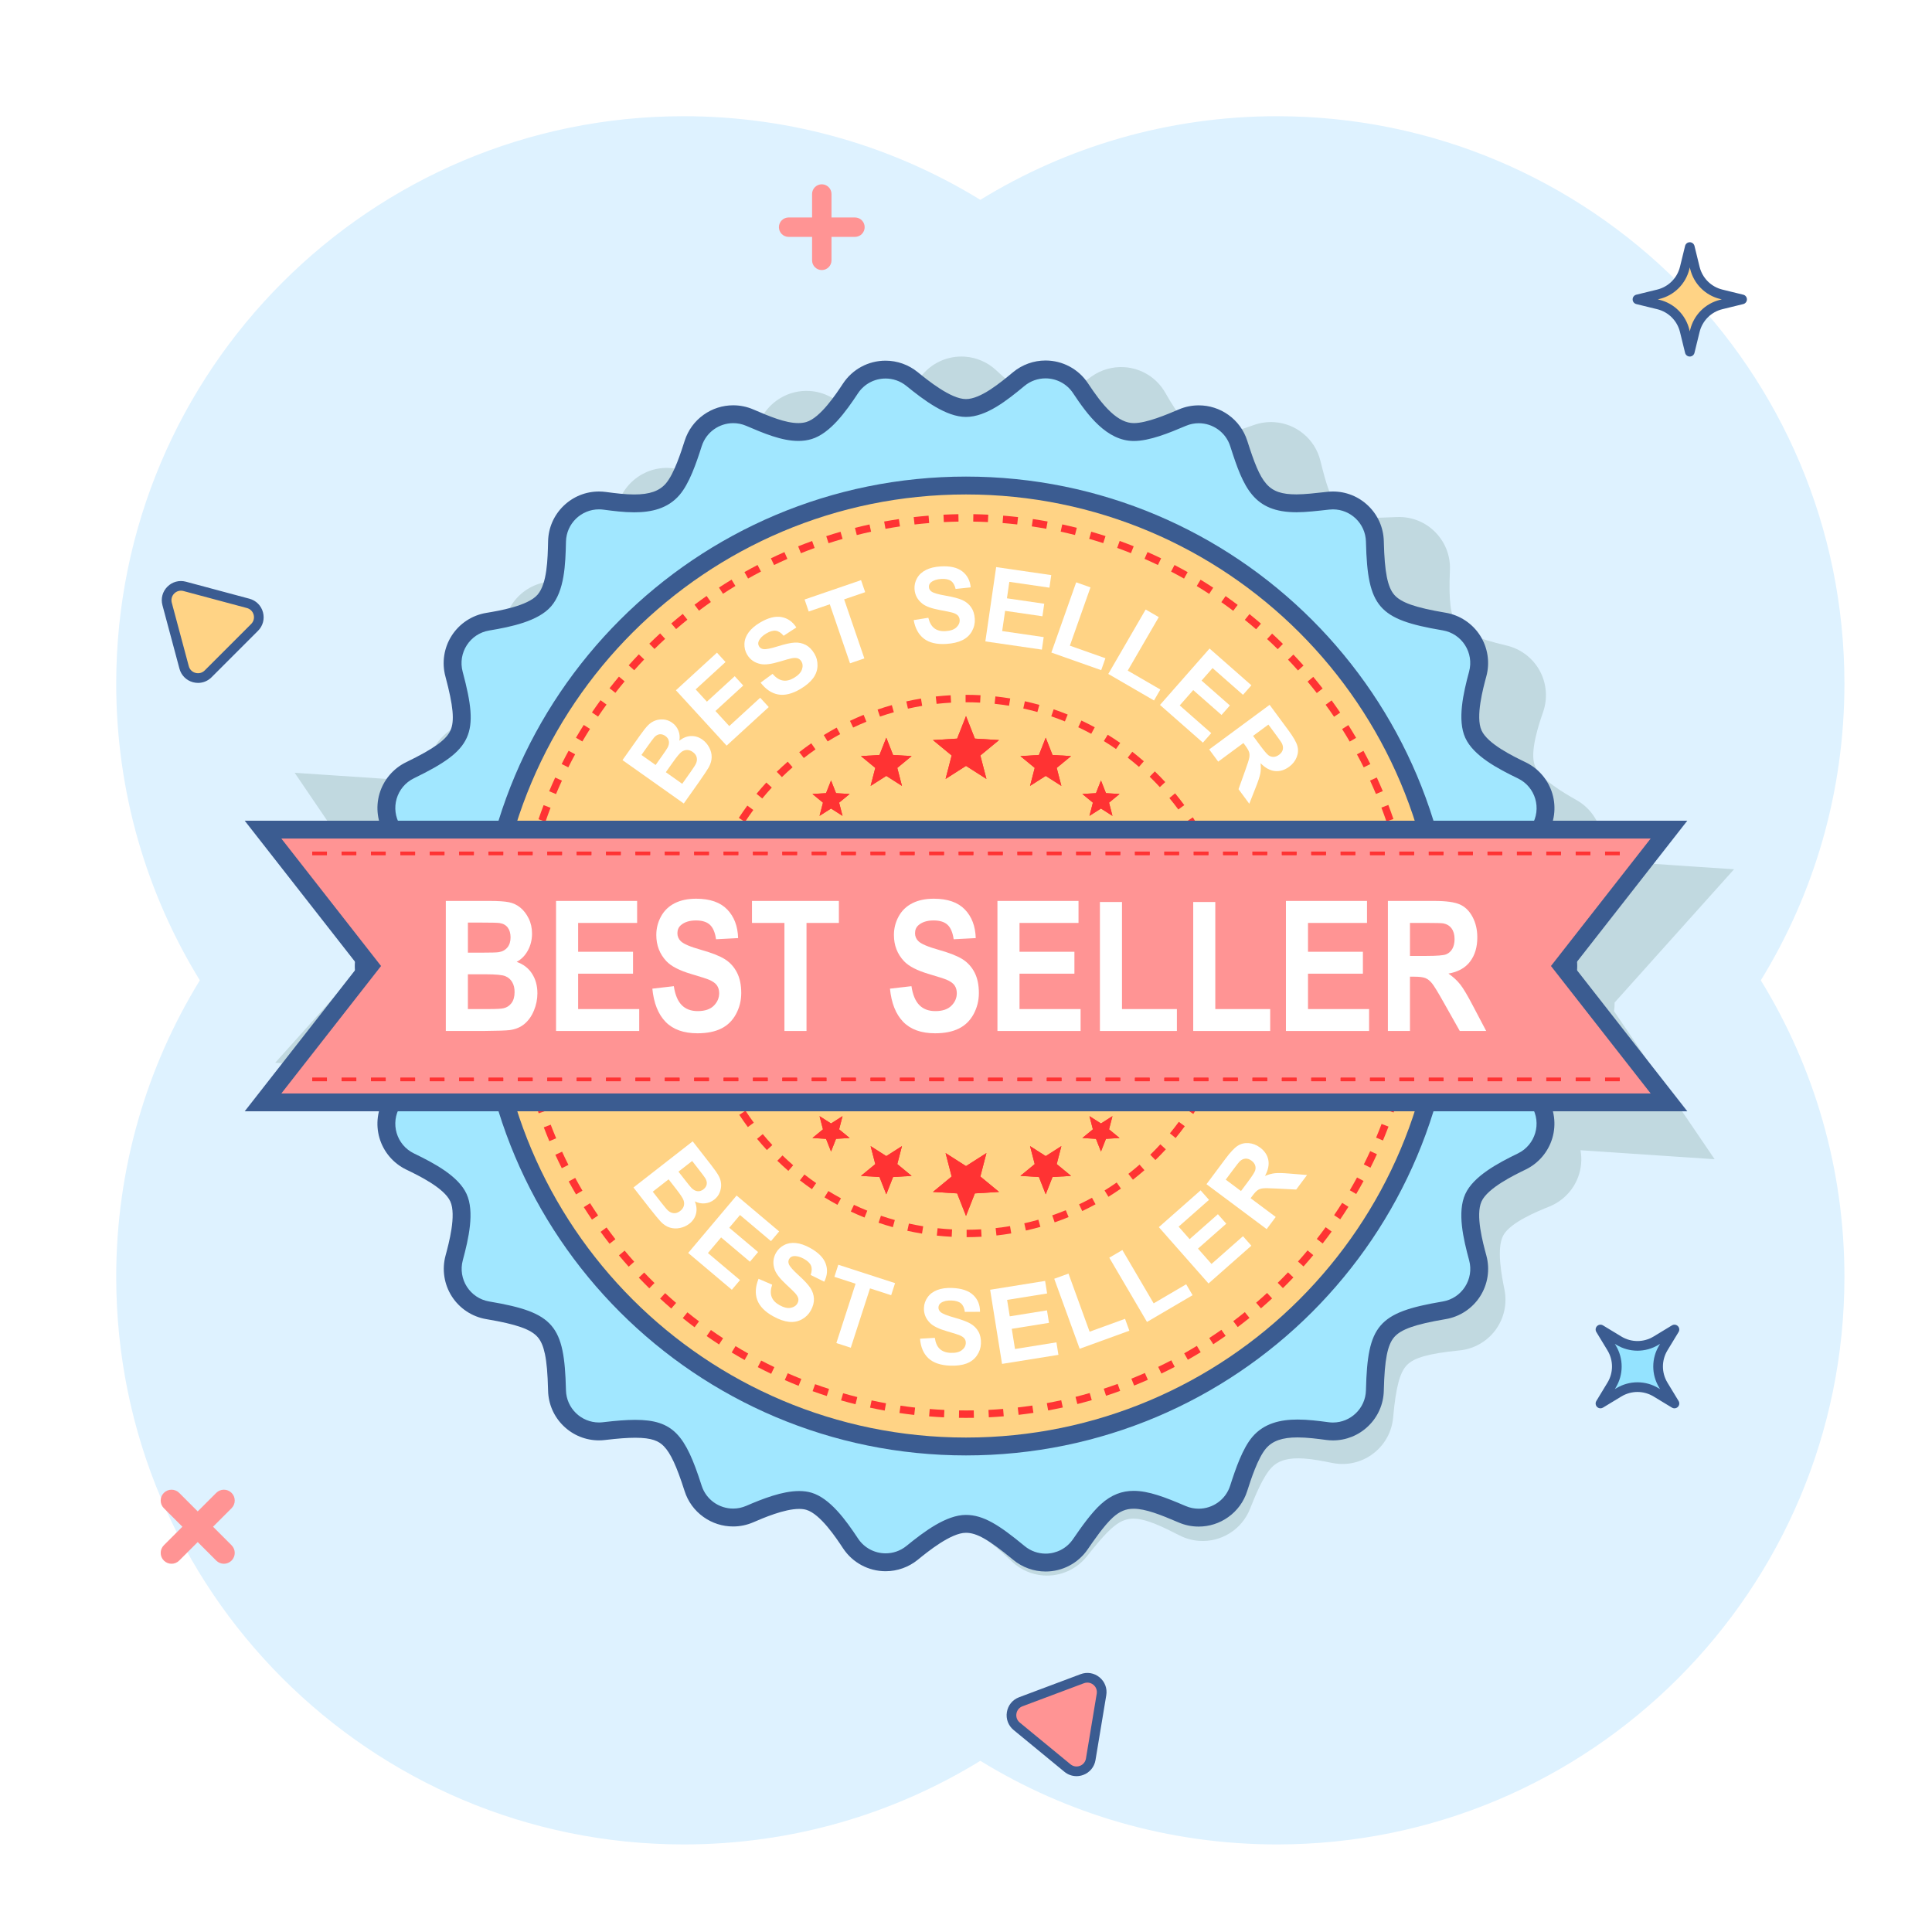 <?xml version="1.0" encoding="utf-8"?>
<!-- Generator: Adobe Illustrator 27.5.0, SVG Export Plug-In . SVG Version: 6.00 Build 0)  -->
<svg version="1.1" id="Layer_1" xmlns="http://www.w3.org/2000/svg" xmlns:xlink="http://www.w3.org/1999/xlink" x="0px" y="0px"
	 viewBox="0 0 4000 4000" style="enable-background:new 0 0 4000 4000;" xml:space="preserve">
<g>
	<g>
		<g>
			<rect style="fill:#FFFFFF;" width="4000" height="4000"/>
		</g>
	</g>
	<path style="fill:#DEF2FF;" d="M3818.706,1415.517c0-648.88-526.021-1174.9-1174.9-1174.9h-0.002
		c-225.117,0-435.435,63.33-614.142,173.12c-178.707-109.79-389.025-173.12-614.142-173.12h-0.002
		c-648.88,0-1174.9,526.021-1174.9,1174.9v0.002c0,225.117,63.33,435.435,173.12,614.142
		c-109.791,178.707-173.12,389.025-173.12,614.142v0.002c0,648.879,526.021,1174.9,1174.9,1174.9h0.002
		c225.117,0,435.435-63.33,614.142-173.12c178.707,109.791,389.025,173.12,614.142,173.12h0.002
		c648.879,0,1174.9-526.021,1174.9-1174.9v-0.002c0-225.117-63.33-435.435-173.12-614.142
		c109.791-178.707,173.12-389.025,173.12-614.142V1415.517z"/>
	<g>
		<path style="fill:#94E3FF;" d="M3313.594,2752.594l37.997,23.045c23.722,14.388,53.477,14.388,77.199,0l37.996-23.045
			l-23.045,37.997c-14.388,23.722-14.388,53.477,0,77.198l23.045,37.996l-37.996-23.045c-23.722-14.387-53.477-14.387-77.199,0
			l-37.997,23.045l23.045-37.996c14.388-23.722,14.388-53.477,0-77.198L3313.594,2752.594z"/>
		<path style="fill:#3B5C91;" d="M3313.598,2915.786c-2.585,0-5.146-1-7.074-2.929c-3.257-3.258-3.868-8.318-1.479-12.257
			l23.046-37.996c12.5-20.611,12.5-46.218,0-66.828l-23.046-37.996c-2.389-3.938-1.777-8.999,1.479-12.257
			c3.259-3.257,8.32-3.867,12.257-1.479l37.996,23.046c20.611,12.5,46.217,12.5,66.828,0l37.996-23.046
			c3.937-2.386,8.998-1.777,12.257,1.479c3.257,3.258,3.868,8.318,1.479,12.257l-23.046,37.996
			c-12.499,20.61-12.499,46.217,0.001,66.828l23.045,37.996c2.39,3.938,1.778,8.999-1.479,12.257
			c-3.259,3.257-8.32,3.869-12.257,1.479l-37.996-23.046c-20.612-12.5-46.218-12.5-66.828,0l-37.996,23.046
			C3317.174,2915.311,3315.38,2915.786,3313.598,2915.786z M3343.317,2782.317l1.872,3.088c16.381,27.007,16.381,60.563,0.001,87.57
			l-1.872,3.087l3.087-1.872c27.008-16.381,60.563-16.381,87.57,0l3.086,1.871l-1.871-3.086c-16.38-27.008-16.38-60.563-0.001-87.57
			l1.873-3.087l-3.087,1.871c-27.007,16.382-60.563,16.38-87.57,0L3343.317,2782.317z"/>
	</g>
	<g>
		<path style="fill:#FFD385;" d="M3390.19,619.852l43.163-10.572c26.947-6.6,47.987-27.64,54.588-54.588l10.572-43.163
			l10.572,43.163c6.6,26.947,27.64,47.987,54.588,54.588l43.163,10.572l-43.163,10.572c-26.948,6.6-47.988,27.64-54.588,54.588
			l-10.572,43.163l-10.572-43.163c-6.6-26.948-27.64-47.988-54.588-54.588L3390.19,619.852z"/>
		<path style="fill:#3B5C91;" d="M3498.513,738.174L3498.513,738.174c-4.606,0-8.617-3.147-9.713-7.621l-10.571-43.163
			c-5.734-23.413-23.842-41.519-47.254-47.254l-43.163-10.572c-4.475-1.096-7.621-5.107-7.621-9.713
			c0-4.607,3.146-8.617,7.621-9.713l43.163-10.572c23.412-5.735,41.52-23.841,47.254-47.254l10.571-43.163
			c1.096-4.474,5.106-7.621,9.713-7.621s8.617,3.146,9.713,7.621l10.572,43.163c5.734,23.413,23.842,41.519,47.254,47.254
			l43.163,10.572c4.475,1.096,7.621,5.106,7.621,9.713c0,4.606-3.146,8.617-7.621,9.713l-43.163,10.572
			c-23.412,5.735-41.52,23.841-47.254,47.254l-10.572,43.163C3507.13,735.027,3503.119,738.174,3498.513,738.174z M3432.226,619.852
			l3.507,0.859c30.68,7.515,54.407,31.242,61.922,61.922l0.858,3.507l0.859-3.507c7.515-30.68,31.242-54.407,61.922-61.922
			l3.507-0.859l-3.507-0.859c-30.68-7.515-54.407-31.242-61.922-61.922l-0.859-3.507l-0.858,3.507
			c-7.515,30.68-31.242,54.407-61.922,61.922L3432.226,619.852z"/>
	</g>
	<g>
		<path style="fill:#FFD385;" d="M345.981,1250.408l35.211,131.408c5.921,22.098,33.544,29.5,49.721,13.323l96.197-96.197
			c16.177-16.177,8.776-43.8-13.323-49.721l-131.408-35.211C360.281,1208.088,340.06,1228.31,345.981,1250.408z"/>
		<path style="fill:#3B5C91;" d="M410.079,1413.879c-3.467,0-6.978-0.457-10.46-1.39c-13.87-3.716-24.37-14.215-28.086-28.085
			l-35.211-131.408v0c-3.716-13.87,0.127-28.212,10.28-38.365c10.153-10.153,24.497-13.995,38.366-10.28l131.408,35.21
			c13.87,3.716,24.369,14.216,28.085,28.085c3.716,13.87-0.126,28.212-10.28,38.366l-96.197,96.198
			C430.379,1409.814,420.424,1413.879,410.079,1413.879z M355.64,1247.819l35.211,131.408c1.845,6.886,7.058,12.099,13.944,13.944
			c6.885,1.846,14.006-0.063,19.047-5.104l96.197-96.197c5.041-5.041,6.949-12.161,5.104-19.047
			c-1.845-6.886-7.058-12.098-13.943-13.943l-131.408-35.21c-6.886-1.844-14.005,0.063-19.047,5.104
			C355.704,1233.813,353.796,1240.934,355.64,1247.819L355.64,1247.819z"/>
	</g>
	<g>
		<path style="fill:#FF9494;" d="M2258.231,3642.448l22.306-134.202c3.751-22.568-18.335-40.734-39.755-32.698l-127.376,47.783
			c-21.42,8.036-26.109,36.246-8.44,50.778l105.07,86.419C2227.704,3675.061,2254.479,3665.016,2258.231,3642.448z"/>
		<path style="fill:#3B5C91;" d="M2228.779,3677.345c-9,0-17.814-3.105-25.096-9.094l-105.069-86.419
			c-11.09-9.121-16.305-23.023-13.951-37.188c2.354-14.165,11.787-25.633,25.231-30.677l127.375-47.783
			c13.444-5.042,28.093-2.609,39.182,6.513c11.091,9.121,16.306,23.023,13.951,37.188l-22.307,134.202
			c-2.354,14.165-11.786,25.632-25.229,30.676C2238.247,3676.496,2233.488,3677.345,2228.779,3677.345z M2251.287,3483.628
			c-2.338,0-4.7,0.422-6.993,1.281l-127.376,47.784c-6.674,2.503-11.357,8.196-12.526,15.229c-1.169,7.032,1.42,13.934,6.926,18.462
			l105.07,86.419c5.505,4.529,12.776,5.74,19.452,3.233c6.675-2.504,11.357-8.197,12.526-15.229l0,0l22.307-134.202
			c1.168-7.032-1.421-13.935-6.927-18.463C2260.131,3485.17,2255.755,3483.628,2251.287,3483.628z"/>
	</g>
	<g>
		<path style="fill:#FF9494;" d="M441.073,3160.934l38.357-38.357c8.763-8.763,8.763-22.969,0-31.732
			c-8.762-8.762-22.969-8.762-31.732,0l-38.358,38.358l-38.358-38.358c-8.762-8.762-22.97-8.762-31.732,0
			c-8.763,8.763-8.763,22.969,0,31.732l38.357,38.357l-38.357,38.358c-8.763,8.762-8.763,22.97,0,31.732
			c8.762,8.762,22.969,8.762,31.732,0l38.358-38.358l38.358,38.358c8.763,8.762,22.97,8.762,31.732,0
			c8.763-8.763,8.763-22.97,0-31.732L441.073,3160.934z"/>
	</g>
	<g>
		<path style="fill:#FF9494;" d="M1770.101,450.254l-48.58,0v-48.58c0-11.098-8.996-20.095-20.095-20.095
			c-11.098,0-20.094,8.997-20.094,20.094v48.581h-48.581c-11.098,0-20.094,8.997-20.094,20.094c0,11.098,8.997,20.095,20.095,20.095
			h48.58l0,48.58c0,11.098,8.997,20.095,20.095,20.095c11.098,0,20.094-8.997,20.094-20.094v-48.581h48.581
			c11.098,0,20.094-8.997,20.094-20.095C1790.195,459.25,1781.198,450.254,1770.101,450.254z"/>
	</g>
</g>
<g>
	<path style="fill:#C1D9E0;" d="M3341.643,2093.526c0.458-2.967,0.798-5.961,1.001-8.979c0.199-2.966,0.267-5.927,0.215-8.877
		l196.66-219.427l50.668-56.534l-75.747-5.078l-201.96-13.538c5.804-17.795,6.854-37.013,2.72-55.607
		c-6.457-29.045-24.997-54.125-50.868-68.811c-24.608-13.97-75.814-43.039-86.715-71.895c-10.905-28.867,8.92-86.556,17.386-111.189
		c9.674-28.148,6.986-59.234-7.375-85.285c-14.347-26.025-39.163-44.874-68.087-51.712l-0.812-0.193
		c-60.95-14.579-89.699-26.851-102.543-43.771c-12.953-17.065-16.971-48.175-14.328-110.962l0.056-1.319
		c1.188-27.788-8.416-54.471-27.041-75.118c-18.471-20.476-43.74-32.765-71.154-34.603c-3.938-0.264-7.944-0.307-11.91-0.129
		l-2.127,0.096c-22.118,0.999-44.989,2.032-61.554,0.922c-59.819-4.01-71.954-27.099-94.092-116.37l-0.141-0.567l-0.159-0.641
		c-5.492-22.195-17.729-41.604-35.379-56.093c-17.149-14.078-37.876-22.302-59.94-23.782c-14.181-0.952-28.224,0.957-41.74,5.672
		c-25.527,8.905-68.252,23.809-94.777,22.031c-15.488-1.038-30.575-9.537-46.123-25.984c-16.378-17.325-30.427-40.371-43.169-62.695
		c-17.551-30.747-49.153-50.521-84.537-52.895c-24.429-1.64-48.844,5.368-68.745,19.733c-28.128,20.302-70.636,50.982-101,48.947
		c-31.082-2.083-76.561-44.398-95.981-62.467c-17.683-16.453-40.66-26.402-64.697-28.015c-35.511-2.382-69.573,13.101-91.115,41.417
		c-15.379,20.215-51.392,67.554-81.01,74.308c-5.106,1.164-10.576,1.53-16.723,1.118c-27.057-1.814-59.026-18.077-89.943-33.806
		l-0.223-0.114l-0.86-0.439c-12.858-6.591-26.656-10.426-40.993-11.388c-22.073-1.482-43.721,3.903-62.603,15.574
		c-19.431,12.009-34.155,29.624-42.579,50.938c-9.253,23.413-26.477,66.992-44.793,85.626
		c-14.561,14.813-35.187,20.472-66.877,18.348c-18.374-1.232-37.375-4.864-58.525-9.132c-4.59-0.926-9.274-1.553-13.923-1.866
		c-27.407-1.84-54.088,6.961-75.132,24.783c-21.267,18.011-34.348,43.229-36.834,71.009c-3.296,36.84-7.811,87.293-29.113,108.838
		c-21.772,22.02-82.639,27.987-108.631,30.535c-29.555,2.897-56.655,18.24-74.353,42.094c-17.719,23.883-24.55,54.313-18.743,83.486
		l0.15,0.759c12.082,61.513,12.87,92.767,2.814,111.48c-10.141,18.87-36.777,35.445-95.002,59.118l-0.852,0.345
		c-27.61,11.155-49.318,33.591-59.555,61.553c-6.56,17.92-8.044,37.146-4.612,55.574l-201.796-13.527l-75.747-5.077l42.67,62.791
		l165.633,243.739c-0.46,2.979-0.801,5.985-1.004,9.014c-0.198,2.953-0.264,5.901-0.213,8.838L620.5,2143.758l-50.668,56.534
		l75.747,5.077l201.632,13.516c-5.721,17.729-6.733,36.853-2.616,55.352c6.453,28.993,24.959,54.042,50.773,68.723
		c24.629,14.008,75.877,43.154,86.757,71.955c10.902,28.859-8.908,86.568-17.367,111.21c-9.65,28.113-6.972,59.162,7.346,85.186
		c14.298,25.987,39.046,44.838,67.899,51.719l0.964,0.229c61.259,14.616,90.159,27.049,103.067,44.342
		c6.196,8.301,10.134,19.609,12.391,35.585c2.485,17.589,2.948,40.679,1.501,74.868l-0.047,1.073
		c-1.244,27.869,8.344,54.603,26.995,75.298c18.48,20.506,43.768,32.812,71.204,34.651c4.172,0.28,8.415,0.312,12.61,0.095
		l1.371-0.071c26.09-1.328,45.589-1.455,61.329-0.4c34.916,2.341,48.412,10.285,57.933,21.494
		c13.006,15.31,23.538,42.626,36.354,94.285l0.205,0.834c5.451,22.328,17.681,41.814,35.368,56.363
		c17.168,14.122,37.934,22.37,60.051,23.853c14.374,0.964,28.598-1.006,42.276-5.854c21.349-7.567,65.772-23.311,96.56-21.248
		c5.694,0.382,10.658,1.352,14.752,2.884c28.476,10.655,57.961,62.499,70.552,84.638c17.576,30.904,49.255,50.775,84.741,53.153
		c24.05,1.612,48.159-5.189,67.887-19.149c21.646-15.318,72.338-51.191,103.24-49.119c22.39,1.501,45.875,17.025,93.072,61.521
		l0.839,0.794c17.773,16.86,41.007,27.051,65.413,28.688c34.747,2.329,68.363-12.588,89.921-39.903
		c13.089-16.583,37.451-47.451,56.669-62.566c14.744-11.596,27.888-16.085,43.948-15.009c24.592,1.648,55.187,16.341,89.731,33.928
		l0.947,0.485c12.914,6.637,26.742,10.488,41.113,11.451c22.036,1.477,43.651-3.889,62.508-15.519
		c19.416-11.974,34.14-29.545,42.58-50.813c9.322-23.491,26.672-67.218,44.926-85.796c14.559-14.819,35.128-20.483,66.695-18.367
		c19.794,1.327,41.376,5.683,58.718,9.184c4.595,0.927,9.284,1.556,13.935,1.868c27.378,1.835,54.041-6.954,75.076-24.748
		c21.249-17.975,34.349-43.154,36.886-70.896l0.122-1.333c5.744-62.399,13.777-92.6,28.652-107.735
		c15.079-15.343,45.317-23.775,107.846-30.078l0.793-0.078c29.594-2.882,56.754-18.251,74.482-42.164
		c17.715-23.895,24.524-54.323,18.679-83.48c-5.558-27.728-17.123-85.426-2.468-112.555c14.624-27.072,71.345-50,95.566-59.79
		c27.534-11.129,49.218-33.484,59.492-61.331c6.553-17.762,8.113-36.836,4.828-55.153l201.921,13.535l75.747,5.077l-42.67-62.791
		L3341.643,2093.526z"/>
	<g>
		<g>
			<path style="fill:#A1E7FF;" d="M2164.849,3235.122c-20.159,0-39.83-7.104-55.39-20l-0.92-0.761
				c-47.817-39.387-77.762-59.383-108.744-59.383c-37.546,0-87.426,40.566-111.396,60.062c-15.462,12.574-34.917,19.5-54.783,19.5
				c-29.336,0-56.504-14.604-72.673-39.067c-16.433-24.863-50.628-76.6-86.179-87.251c-5.911-1.771-12.714-2.669-20.222-2.669
				c-30.479,0-67.158,14.021-102.255,29.173c-10.994,4.746-22.587,7.152-34.458,7.152c-38.111,0-71.438-24.403-82.928-60.725
				l-0.278-0.873c-17.188-53.638-30.786-82.287-46.94-98.908c-16.003-16.466-37.008-23.181-72.504-23.181
				c-16.52,0-36.658,1.472-63.375,4.634l-1.366,0.162c-3.426,0.408-6.924,0.616-10.375,0.616c-22.661,0-44.139-8.732-60.479-24.588
				c-16.484-15.995-25.845-37.46-26.358-60.439l-0.027-1.142c-3.083-125.133-19.062-143.571-142.473-164.41l-0.972-0.163
				c-24.113-4.069-45.511-18.212-58.707-38.801c-13.218-20.626-17.134-46.03-10.743-69.699c12.083-44.75,22.585-94.551,8.86-124.627
				c-13.668-29.951-56.215-53.732-100.156-74.968c-22.044-10.652-38.648-30.238-45.557-53.732
				c-6.914-23.518-3.547-49.002,9.241-69.919l0.507-0.83c65.001-106.815,61.53-130.944-30.951-215.15l-0.615-0.557
				c-18.165-16.459-28.584-39.95-28.586-64.452c-0.001-24.521,10.426-48.036,28.608-64.515
				c22.576-20.46,69.554-63.033,74.896-100.137c5.367-37.279-26.564-89.136-43.719-116.995
				c-12.856-20.878-16.288-46.356-9.416-69.901c6.88-23.573,23.504-43.23,45.609-53.933l0.89-0.431
				c112.448-54.748,122.58-76.928,90.323-197.764l-0.21-0.779c-6.394-23.71-2.451-49.125,10.811-69.754
				c13.243-20.599,34.69-34.715,58.842-38.728c45.833-7.615,95.614-18.784,117.309-43.883
				c24.165-27.955,25.381-82.441,26.269-122.226c0.512-22.989,9.881-44.454,26.38-60.439c16.333-15.825,37.793-24.54,60.427-24.54
				c3.847,0,7.744,0.259,11.583,0.77c22.053,2.932,41.898,5.359,61.443,5.358c37.128,0,62.4-9.286,79.531-29.222
				c17.969-20.911,31.388-59.926,42.556-94.853c11.576-36.206,44.881-60.532,82.876-60.532c11.836,0,23.399,2.395,34.366,7.12
				l1.157,0.497c33.608,14.355,68.36,29.199,99.26,29.199c7.877,0,15.252-1.014,21.921-3.013
				c31.31-9.381,61.038-49.289,85.989-87.089c16.164-24.489,43.342-39.109,72.699-39.109c19.854,0,39.302,6.919,54.76,19.481
				c38.377,31.189,78.461,60.052,111.612,60.051c37.102,0,78.834-34.591,109.307-59.849c15.582-12.916,35.279-20.03,55.462-20.03
				c29.246,0,56.338,14.523,72.47,38.848c29.131,43.923,64.091,90.783,110.441,90.783c28.016,0,64.93-14.721,100.339-29.8
				c10.864-4.627,22.309-6.972,34.017-6.972c37.979,0,71.271,24.309,82.841,60.491l0.372,1.164
				c28.52,89.026,46.191,122.667,119.282,122.667c17.639,0,40.91-2.619,63.416-5.152l2.12-0.239c3.26-0.366,6.566-0.552,9.827-0.552
				c22.642,0,44.103,8.718,60.431,24.549c16.461,15.958,25.832,37.381,26.388,60.322l0.032,1.313
				c3.11,125.031,19.075,143.463,142.358,164.353l0.879,0.147c24.169,4.031,45.626,18.169,58.864,38.789
				c13.254,20.645,17.18,46.078,10.771,69.777c-12.097,44.737-22.612,94.526-8.882,124.613
				c13.693,30.006,56.214,53.74,100.124,74.917c22.093,10.656,38.729,30.268,45.642,53.806c6.913,23.537,3.524,49.027-9.296,69.935
				l-0.488,0.798c-64.966,106.806-61.496,130.944,30.965,215.194l0.874,0.794c18.176,16.449,28.599,39.952,28.592,64.479
				s-10.442,48.024-28.63,64.466l-0.862,0.781c-92.446,84.186-95.915,108.316-30.911,215.151l0.566,0.931
				c12.693,20.856,16.021,46.286,9.111,69.737c-6.918,23.482-23.529,43.074-45.575,53.752
				c-41.819,20.256-86.417,45.009-100.117,75.013c-15.583,34.126,0.386,93.022,8.964,124.664
				c6.415,23.662,2.492,49.066-10.764,69.701c-13.268,20.653-34.767,34.797-58.985,38.805l-0.813,0.136
				c-123.308,20.835-139.276,39.272-142.387,164.397l-0.032,1.336c-0.559,22.996-9.946,44.433-26.434,60.391
				c-16.328,15.803-37.775,24.507-60.384,24.507c-0.003,0-0.002,0-0.005,0c-3.849,0-7.748-0.259-11.588-0.77
				c-18.076-2.405-40.573-5.398-61.64-5.398c-37.008,0-62.222,9.288-79.351,29.231c-19.408,22.596-34.539,69.699-42.668,95.005
				c-11.6,36.109-44.875,60.37-82.802,60.37c-11.865,0-23.451-2.407-34.437-7.153l-1.06-0.456
				c-37.544-16.05-70.916-29.338-99.067-29.338c-20.515,0-38.063,7.204-55.229,22.671c-18.263,16.454-38.084,44.5-55.229,69.496
				C2220.411,3220.994,2193.571,3235.122,2164.849,3235.122z"/>
			<path style="fill:#3B5C91;" d="M2164.591,783.379c22.04,0.002,43.799,10.588,57.053,30.573
				c29.796,44.927,69.516,99.058,125.858,99.058c32.443,0,72.756-16.446,107.588-31.279c8.772-3.735,17.85-5.494,26.769-5.493
				c28.779,0.002,55.849,18.321,65.219,47.626c0.129,0.401,0.253,0.791,0.375,1.169c27.171,84.816,47.767,135.528,136.901,135.528
				c19.251,0,43.991-2.851,67.604-5.506c2.61-0.294,5.198-0.437,7.76-0.437c36.621,0,67.415,29.276,68.324,66.819
				c0.011,0.457,0.022,0.9,0.032,1.329c3.345,134.459,26.193,159.836,157.761,182.129c0.287,0.049,0.595,0.1,0.922,0.155
				c39.972,6.666,65.403,46.37,54.825,85.49c-12.049,44.557-24.681,100.25-7.854,137.123c17.028,37.312,67.303,63.83,108.917,83.9
				c36.485,17.596,49.786,62.875,28.612,97.407c-0.186,0.303-0.353,0.577-0.499,0.817
				c-69.909,114.932-64.384,148.612,34.287,238.521c0.273,0.249,0.58,0.527,0.917,0.832c30.023,27.171,30.012,74.355-0.027,101.51
				c-0.33,0.299-0.63,0.57-0.894,0.81c-99.438,90.552-103.645,124.456-34.278,238.461c0.183,0.3,0.366,0.601,0.55,0.903
				c21.018,34.537,7.679,79.627-28.708,97.251c-41.63,20.164-92.084,47.192-108.881,83.979
				c-17.059,37.36-4.148,92.614,7.937,137.188c10.602,39.105-14.942,78.799-54.914,85.414c-0.323,0.054-0.615,0.103-0.875,0.146
				c-132.891,22.454-154.49,49.07-157.799,182.179c-0.011,0.444-0.022,0.903-0.034,1.378c-0.913,37.619-31.791,66.816-68.325,66.816
				c-3.015,0-6.071-0.199-9.15-0.609c-20.568-2.736-42.568-5.56-64.08-5.56c-35.298,0-69.273,7.605-93.385,35.678
				c-20.277,23.608-34.704,65.466-46.247,101.4c-9.403,29.271-36.45,47.528-65.188,47.528c-9.029,0-18.231-1.804-27.098-5.636
				c-0.42-0.182-0.795-0.343-1.121-0.482c-40.937-17.501-75.184-30.829-106.344-30.829c-23.806,0-45.811,7.782-67.614,27.427
				c-19.753,17.798-40.342,46.884-58.101,72.774c-13.355,19.469-34.816,29.757-56.539,29.757c-15.316,0-30.766-5.119-43.582-15.742
				c-0.364-0.302-0.688-0.57-0.97-0.802h0.001c-51.222-42.191-83.886-63.599-120.502-63.599c-40.856,0-86.865,34.765-123.069,64.209
				c-12.753,10.372-27.999,15.353-43.109,15.353c-22.129,0-43.965-10.685-57.24-30.768c-25.105-37.982-57.807-83.238-96.303-94.772
				c-7.998-2.396-16.575-3.447-25.531-3.447c-35.003,0-75.723,16.068-109.588,30.688c-8.88,3.833-18.086,5.637-27.125,5.637
				c-28.846,0-55.98-18.375-65.29-47.804c-0.114-0.361-0.216-0.682-0.305-0.96c-33.051-103.141-58.012-134.923-137.055-134.923
				c-18.585,0-40.178,1.76-65.549,4.762c-0.45,0.054-0.902,0.108-1.357,0.161c-2.762,0.329-5.501,0.489-8.21,0.489
				c-36.64,0-67.501-29.324-68.341-66.941c-0.009-0.421-0.018-0.815-0.028-1.18c-3.271-132.749-24.456-159.669-157.888-182.199
				c-0.324-0.055-0.647-0.109-0.971-0.164c-39.888-6.732-65.215-46.383-54.67-85.436c12.039-44.584,24.646-100.282,7.83-137.13
				c-17.002-37.255-67.31-63.827-108.936-83.944c-36.432-17.608-49.687-62.822-28.581-97.345c0.187-0.305,0.362-0.592,0.525-0.86
				c70.048-115.109,64.122-148.836-34.298-238.448c-0.206-0.187-0.422-0.384-0.65-0.59c-30.027-27.204-29.997-74.338,0.026-101.546
				c34.245-31.035,75.012-71.125,80.784-111.208c5.892-40.923-22.103-90.074-46.277-129.332
				c-21.251-34.511-7.976-79.821,28.503-97.482c0.318-0.154,0.617-0.299,0.898-0.436c120.947-58.886,134.555-90.214,100.126-219.182
				c-0.072-0.269-0.148-0.552-0.228-0.848c-10.54-39.083,14.897-78.757,54.829-85.392c45.616-7.579,101.676-19.266,128.273-50.035
				c27.848-32.217,29.723-87.067,30.768-133.912c0.84-37.653,31.745-66.896,68.313-66.892c3.012,0,6.07,0.199,9.145,0.608
				c20.495,2.725,42.426,5.52,63.881,5.52c35.378,0,69.449-7.604,93.562-35.665c20.55-23.915,34.692-65.452,46.146-101.276
				c9.382-29.344,36.462-47.669,65.255-47.666c9.01,0.001,18.193,1.796,27.046,5.611c0.355,0.153,0.68,0.292,0.973,0.417
				c34.48,14.727,72,30.787,106.766,30.787c9.311,0,18.427-1.153,27.231-3.791c38.431-11.515,71.068-56.668,96.118-94.62
				c13.271-20.105,35.116-30.802,57.26-30.801c15.101,0.001,30.343,4.977,43.092,15.338c36.233,29.447,82.259,64.195,123.28,64.194
				c42.293,0,85.235-34.368,121.112-64.106C2133.783,788.502,2149.254,783.377,2164.591,783.379 M2164.594,746.379l-0.003,37
				L2164.594,746.379c-24.484-0.002-48.375,8.623-67.271,24.286c-26.708,22.138-67.068,55.592-97.5,55.592
				c-31.151,0.001-79.359-39.178-99.944-55.908c-18.744-15.233-42.335-23.624-66.426-23.625
				c-35.591-0.002-68.541,17.725-88.141,47.418c-13.992,21.198-46.759,70.84-75.858,79.56c-5.017,1.503-10.45,2.234-16.611,2.234
				c-27.117,0-60.103-14.089-92.002-27.715l-0.23-0.098l-0.888-0.381c-13.27-5.717-27.294-8.62-41.663-8.621
				c-22.123-0.002-43.363,6.819-61.422,19.726c-18.584,13.282-32.097,31.842-39.077,53.672
				c-7.667,23.979-21.937,68.613-38.966,88.43c-13.538,15.754-33.739,22.78-65.5,22.78c-18.415,0-37.617-2.354-59.005-5.197
				c-4.642-0.617-9.357-0.93-14.016-0.93c-27.468-0.003-53.502,10.563-73.306,29.753c-20.015,19.393-31.38,45.43-32.002,73.314
				c-0.825,36.978-1.955,87.62-21.769,110.541c-20.25,23.427-80.583,33.451-106.346,37.732
				c-29.295,4.867-55.308,21.988-71.371,46.973c-16.082,25.015-20.863,55.833-13.117,84.553l0.2,0.747
				c16.169,60.568,19.046,91.698,10.263,111.043c-8.856,19.506-34.324,37.825-90.835,65.339l-0.827,0.402
				c-26.803,12.976-46.961,36.814-55.305,65.399c-8.335,28.557-4.172,59.46,11.422,84.785c14.792,24.022,45.573,74.01,41.16,104.658
				c-4.393,30.506-49.673,71.542-69.008,89.065c-22.045,19.978-34.687,48.49-34.685,78.223
				c0.002,29.715,12.636,58.202,34.663,78.159l0.529,0.48l0.077,0.07c46.266,42.125,65.508,66.718,68.608,87.692
				c3.142,21.258-8.362,50.457-41.032,104.142l-0.476,0.78c-15.515,25.379-19.6,56.282-11.215,84.8
				c8.378,28.497,28.518,52.251,55.255,65.173c25.511,12.329,78.594,37.982,91.376,65.992c12.808,28.065-3.098,86.969-9.89,112.123
				c-7.748,28.695-3,59.496,13.027,84.503c16.004,24.972,41.958,42.126,71.206,47.063l0.977,0.165
				c62.099,10.486,91.766,20.958,105.802,37.349c6.738,7.868,11.422,18.887,14.743,34.677c3.656,17.383,5.662,40.391,6.505,74.6
				l0.025,1.074c0.623,27.89,11.977,53.923,31.97,73.324c19.81,19.224,45.864,29.811,73.362,29.811
				c4.182,0,8.417-0.252,12.588-0.749l1.363-0.162c25.943-3.07,45.39-4.501,61.165-4.501c34.994,0,48.991,7.024,59.241,17.571
				c14.001,14.406,26.337,40.957,42.579,91.643l0.26,0.819c6.932,21.913,20.438,40.538,39.059,53.871
				c18.075,12.942,39.345,19.783,61.512,19.783c14.407,0,28.467-2.916,41.79-8.668c20.795-8.978,64.065-27.658,94.922-27.658
				c5.707,0,10.724,0.636,14.912,1.891c29.125,8.726,62.012,58.483,76.055,79.73c19.604,29.66,52.541,47.367,88.107,47.367
				c24.104,0,47.704-8.398,66.454-23.647c20.573-16.732,68.752-55.914,99.724-55.914c22.44,0,46.911,13.918,96.978,55.158
				l0.89,0.736c18.861,15.634,42.724,24.248,67.185,24.248c34.825,0,67.368-17.132,87.051-45.828
				c11.95-17.422,34.194-49.85,52.357-66.217c13.936-12.557,26.75-17.914,42.846-17.914c24.647,0,56.156,12.613,91.799,27.851
				l0.977,0.421c13.328,5.759,27.383,8.676,41.787,8.676c22.085,0,43.293-6.8,61.33-19.665
				c18.572-13.246,32.087-31.762,39.086-53.547c7.73-24.062,22.117-68.851,39.088-88.608c13.535-15.759,33.679-22.786,65.317-22.786
				c19.838,0,41.664,2.903,59.201,5.237c4.647,0.618,9.367,0.932,14.029,0.932c27.44,0,53.455-10.553,73.252-29.714
				c19.999-19.356,31.385-45.354,32.062-73.204l0.032-1.338c1.558-62.644,7.552-93.314,21.382-109.41
				c14.019-16.317,43.625-26.753,105.593-37.223l0.786-0.131c29.335-4.855,55.406-22.006,71.495-47.051
				c16.077-25.027,20.836-55.841,13.054-84.542c-7.4-27.294-22.798-84.09-9.991-112.138c12.781-27.989,67.841-54.659,91.353-66.048
				c26.728-12.946,46.868-36.7,55.257-65.172c8.38-28.442,4.344-59.282-11.071-84.613l-0.207-0.34l-0.328-0.538
				c-32.587-53.558-44.12-82.609-41.149-103.639c2.997-21.209,22.263-45.953,68.717-88.255l0.797-0.722
				c22.057-19.939,34.713-48.436,34.722-78.182c0.008-29.747-12.633-58.252-34.682-78.207l-0.818-0.742
				c-46.35-42.234-65.603-66.874-68.676-87.887c-3.1-21.194,8.416-50.37,41.074-104.062l0.419-0.685
				c15.561-25.377,19.671-56.293,11.287-84.839c-8.385-28.548-28.561-52.332-55.356-65.255
				c-25.487-12.293-78.523-37.872-91.33-65.935c-12.812-28.073,3.111-86.958,9.91-112.103c7.77-28.732,3.009-59.568-13.063-84.601
				c-16.055-25.007-42.077-42.154-71.393-47.042l-0.823-0.138c-61.789-10.47-91.294-20.791-105.241-36.815
				c-14.065-16.16-20.155-46.933-21.717-109.755l-0.032-1.32c-0.674-27.805-12.04-53.786-32.004-73.142
				c-19.799-19.195-45.834-29.766-73.309-29.766c-3.946,0-7.947,0.225-11.892,0.668l-2.116,0.238
				c-22.001,2.476-44.752,5.037-61.355,5.037c-59.954,0-73.605-22.226-101.665-109.816l-0.178-0.557l-0.202-0.629
				c-6.964-21.778-20.472-40.325-39.051-53.601c-18.052-12.899-39.283-19.718-61.396-19.72c-14.213-0.001-28.097,2.843-41.268,8.451
				c-24.875,10.593-66.507,28.321-93.091,28.321c-15.523,0-31.145-7.471-47.757-22.841c-17.5-16.191-33.06-38.245-47.266-59.667
				C2232.912,763.998,2200.058,746.381,2164.594,746.379L2164.594,746.379z"/>
		</g>
	</g>
	<g>
		<g>
			<path style="fill:#FFD385;" d="M2000.01,2994.787c-134.287,0-264.567-26.305-387.222-78.183
				c-118.46-50.105-224.845-121.83-316.199-213.184s-163.079-197.738-213.184-316.199
				c-51.878-122.654-78.183-252.935-78.183-387.222s26.305-264.567,78.183-387.222c50.104-118.46,121.83-224.845,213.184-316.199
				s197.738-163.079,316.199-213.184c122.654-51.878,252.935-78.183,387.222-78.183s264.567,26.304,387.222,78.183
				c118.461,50.104,224.846,121.83,316.199,213.184s163.078,197.738,213.184,316.199c51.878,122.654,78.183,252.935,78.183,387.222
				s-26.305,264.567-78.183,387.222c-50.105,118.461-121.83,224.846-213.184,316.199s-197.738,163.078-316.199,213.184
				C2264.577,2968.482,2134.297,2994.787,2000.01,2994.787z"/>
			<path style="fill:#3B5C91;" d="M2000.01,1023.713c539.188,0,976.287,437.098,976.287,976.287s-437.098,976.287-976.287,976.287
				S1023.723,2539.188,1023.723,2000S1460.821,1023.713,2000.01,1023.713 M2000.01,986.713c-68.726,0-137.42,6.926-204.173,20.586
				c-65.076,13.317-129.087,33.187-190.255,59.059c-60.049,25.399-117.964,56.833-172.136,93.431
				c-53.647,36.243-104.094,77.865-149.938,123.709c-45.844,45.844-87.466,96.291-123.709,149.938
				c-36.598,54.172-68.032,112.086-93.431,172.136c-25.872,61.168-45.742,125.179-59.059,190.255
				c-13.66,66.753-20.586,135.447-20.586,204.173c0,68.726,6.926,137.42,20.586,204.173
				c13.317,65.076,33.187,129.087,59.059,190.255c25.399,60.05,56.833,117.964,93.431,172.136
				c36.243,53.648,77.865,104.094,123.709,149.938c45.844,45.844,96.291,87.466,149.938,123.71
				c54.172,36.597,112.086,68.032,172.136,93.431c61.168,25.872,125.179,45.742,190.255,59.059
				c66.753,13.66,135.447,20.586,204.173,20.586s137.42-6.926,204.173-20.586c65.076-13.317,129.087-33.187,190.255-59.059
				c60.049-25.399,117.964-56.833,172.136-93.431c53.647-36.244,104.094-77.865,149.938-123.71
				c45.844-45.844,87.466-96.29,123.709-149.938c36.598-54.171,68.032-112.086,93.431-172.136
				c25.872-61.168,45.742-125.179,59.059-190.255c13.66-66.753,20.586-135.447,20.586-204.173c0-68.726-6.926-137.42-20.586-204.173
				c-13.317-65.076-33.187-129.087-59.059-190.255c-25.398-60.049-56.833-117.964-93.431-172.136
				c-36.243-53.647-77.865-104.094-123.709-149.938c-45.844-45.844-96.291-87.466-149.938-123.709
				c-54.172-36.598-112.086-68.032-172.136-93.431c-61.168-25.872-125.179-45.742-190.255-59.059
				C2137.43,993.639,2068.736,986.713,2000.01,986.713L2000.01,986.713z"/>
		</g>
	</g>
	<g>
		<path style="fill:#FF3333;" d="M1413.568,1271.027c-7.989,6.435-15.98,13.092-23.752,19.785l10.017,11.632
			c7.645-6.584,15.506-13.132,23.365-19.462L1413.568,1271.027z"/>
		<path style="fill:#FF3333;" d="M1366.7,2688.609c7.561,6.957,15.336,13.879,23.109,20.573l10.017-11.632
			c-7.647-6.586-15.295-13.394-22.732-20.238L1366.7,2688.609z"/>
		<path style="fill:#FF3333;" d="M1333.698,2634.664l-11.114,10.589c7.077,7.428,14.378,14.843,21.699,22.038l10.76-10.949
			C1347.842,2649.265,1340.661,2641.971,1333.698,2634.664z"/>
		<path style="fill:#FF3333;" d="M1366.722,1311.371c-7.554,6.951-15.094,14.121-22.41,21.31l10.76,10.949
			c7.197-7.072,14.614-14.126,22.045-20.963L1366.722,1311.371z"/>
		<path style="fill:#FF3333;" d="M1923.754,1082.915l-1.255-15.3c-10.235,0.839-20.591,1.861-30.78,3.035l1.758,15.25
			C1903.499,1084.745,1913.686,1083.741,1923.754,1082.915z"/>
		<path style="fill:#FF3333;" d="M1413.586,2728.988c8.004,6.446,16.221,12.844,24.422,19.016l9.23-12.267
			c-8.067-6.071-16.15-12.364-24.024-18.705L1413.586,2728.988z"/>
		<path style="fill:#FF3333;" d="M1322.609,1354.72c-7.079,7.429-14.135,15.081-20.971,22.745l11.456,10.219
			c6.724-7.538,13.665-15.066,20.628-22.374L1322.609,1354.72z"/>
		<path style="fill:#FF3333;" d="M1177.431,2446.036c4.887,8.994,9.996,18.038,15.187,26.88l13.239-7.771
			c-5.105-8.698-10.131-17.592-14.937-26.439L1177.431,2446.036z"/>
		<path style="fill:#FF3333;" d="M1463.05,2766.208c8.408,5.904,17.033,11.75,25.634,17.373l8.401-12.849
			c-8.46-5.531-16.943-11.281-25.213-17.088L1463.05,2766.208z"/>
		<path style="fill:#FF3333;" d="M1149.777,2390.868c4.284,9.302,8.781,18.658,13.368,27.809l13.723-6.879
			c-4.511-9-8.934-18.202-13.148-27.352L1149.777,2390.868z"/>
		<path style="fill:#FF3333;" d="M1281.427,2599.113c6.57,7.872,13.366,15.747,20.198,23.406l11.456-10.219
			c-6.72-7.534-13.405-15.281-19.868-23.024L1281.427,2599.113z"/>
		<path style="fill:#FF3333;" d="M2511.855,1216.759c-8.605-5.635-17.416-11.198-26.188-16.536l-7.98,13.114
			c8.629,5.25,17.296,10.723,25.759,16.265L2511.855,1216.759z"/>
		<path style="fill:#FF3333;" d="M1208.688,2499.288c5.473,8.656,11.171,17.348,16.936,25.832l12.698-8.627
			c-5.67-8.345-11.275-16.895-16.658-25.409L1208.688,2499.288z"/>
		<path style="fill:#FF3333;" d="M1741.343,2899.33c9.872,2.834,19.923,5.539,29.872,8.04l3.742-14.888
			c-9.785-2.46-19.669-5.12-29.379-7.907L1741.343,2899.33z"/>
		<path style="fill:#FF3333;" d="M1682.394,2880.254c9.698,3.499,19.576,6.878,29.36,10.043l4.725-14.605
			c-9.623-3.114-19.338-6.437-28.876-9.879L1682.394,2880.254z"/>
		<path style="fill:#FF3333;" d="M2458.94,1184.559c-8.958-5.053-18.124-10.023-27.24-14.773l-7.094,13.614
			c8.967,4.672,17.98,9.56,26.792,14.53L2458.94,1184.559z"/>
		<path style="fill:#FF3333;" d="M1514.883,2800.099c8.793,5.343,17.789,10.607,26.738,15.646l7.532-13.376
			c-8.802-4.957-17.65-10.135-26.299-15.39L1514.883,2800.099z"/>
		<path style="fill:#FF3333;" d="M1862.198,2925.469c10.151,1.499,20.47,2.849,30.671,4.012l1.739-15.252
			c-10.033-1.144-20.183-2.472-30.167-3.946L1862.198,2925.469z"/>
		<path style="fill:#FF3333;" d="M1801.337,2914.411c10.027,2.168,20.234,4.198,30.339,6.034l2.744-15.104
			c-9.938-1.806-19.977-3.802-29.839-5.935L1801.337,2914.411z"/>
		<path style="fill:#FF3333;" d="M1568.87,2830.5c9.126,4.747,18.456,9.405,27.731,13.845l6.627-13.847
			c-9.122-4.366-18.298-8.947-27.275-13.616L1568.87,2830.5z"/>
		<path style="fill:#FF3333;" d="M2347.203,1130.993c-9.559-3.823-19.314-7.536-28.993-11.036l-5.221,14.436
			c9.52,3.442,19.113,7.094,28.513,10.854L2347.203,1130.993z"/>
		<path style="fill:#FF3333;" d="M1140.192,2328.542l-14.339,5.482c3.655,9.56,7.52,19.187,11.488,28.615l14.149-5.956
			C1147.588,2347.412,1143.786,2337.943,1140.192,2328.542z"/>
		<path style="fill:#FF3333;" d="M2403.979,1155.923c-9.281-4.45-18.761-8.802-28.176-12.936l-6.171,14.056
			c9.26,4.066,18.583,8.347,27.711,12.723L2403.979,1155.923z"/>
		<path style="fill:#FF3333;" d="M1624.786,2857.263c9.426,4.131,19.051,8.16,28.607,11.974l5.69-14.258
			c-9.399-3.751-18.865-7.713-28.135-11.776L1624.786,2857.263z"/>
		<path style="fill:#FF3333;" d="M1104.422,2212.311l-14.94,3.529c2.36,9.992,4.92,20.08,7.61,29.983l14.815-4.024
			C1109.261,2232.06,1106.743,2222.139,1104.422,2212.311z"/>
		<path style="fill:#FF3333;" d="M1471.767,1246.428l-8.823-12.563c-8.39,5.893-16.799,12.007-24.991,18.173l9.231,12.265
			C1455.243,1258.238,1463.513,1252.224,1471.767,1246.428z"/>
		<path style="fill:#FF3333;" d="M1803.472,1100.835l-3.263-15c-10.032,2.182-20.163,4.564-30.113,7.078l3.761,14.883
			C1783.641,1105.323,1793.606,1102.981,1803.472,1100.835z"/>
		<path style="fill:#FF3333;" d="M1293.209,1410.728l-11.785-9.837c-6.58,7.884-13.12,15.987-19.438,24.084l12.103,9.443
			C1280.304,1426.453,1286.737,1418.483,1293.209,1410.728z"/>
		<path style="fill:#FF3333;" d="M1863.316,1089.884l-2.261-15.184c-10.159,1.513-20.426,3.216-30.515,5.062l2.763,15.101
			C1843.226,1093.047,1853.324,1091.371,1863.316,1089.884z"/>
		<path style="fill:#FF3333;" d="M1221.536,1509.117l-12.977-8.201c-5.492,8.692-10.913,17.593-16.111,26.456l13.242,7.766
			C1210.802,1526.421,1216.133,1517.666,1221.536,1509.117z"/>
		<path style="fill:#FF3333;" d="M1255.756,1458.73l-12.407-9.039c-6.052,8.307-12.046,16.826-17.816,25.322l12.699,8.625
			C1243.908,1475.281,1249.804,1466.901,1255.756,1458.73z"/>
		<path style="fill:#FF3333;" d="M1630.23,1157.112l-6.175-14.055c-9.37,4.117-18.802,8.448-28.035,12.876l6.637,13.842
			C1611.738,1165.421,1621.015,1161.161,1630.23,1157.112z"/>
		<path style="fill:#FF3333;" d="M1190.71,1561.676l-13.492-7.323c-4.908,9.044-9.73,18.289-14.329,27.479l13.728,6.87
			C1181.14,1579.665,1185.882,1570.572,1190.71,1561.676z"/>
		<path style="fill:#FF3333;" d="M1744.488,1115.74l-4.255-14.75c-9.861,2.844-19.812,5.895-29.576,9.068l4.744,14.6
			C1725.004,1121.537,1734.79,1118.537,1744.488,1115.74z"/>
		<path style="fill:#FF3333;" d="M1575.51,1183.35l-7.092-13.615c-9.083,4.731-18.214,9.681-27.138,14.711l7.538,13.373
			C1557.596,1192.872,1566.576,1188.003,1575.51,1183.35z"/>
		<path style="fill:#FF3333;" d="M1686.627,1134.539l-5.227-14.434c-9.646,3.493-19.372,7.2-28.907,11.017l5.705,14.252
			C1667.576,1141.62,1677.141,1137.974,1686.627,1134.539z"/>
		<path style="fill:#FF3333;" d="M1522.611,1213.167l-7.976-13.117c-8.758,5.326-17.546,10.87-26.121,16.479l8.404,12.846
			C1505.352,1223.859,1513.997,1218.405,1522.611,1213.167z"/>
		<path style="fill:#FF3333;" d="M1080.345,2031.653l-15.342,0.519c0.347,10.268,0.868,20.662,1.549,30.893l15.317-1.019
			C1081.199,2051.98,1080.686,2041.755,1080.345,2031.653z"/>
		<path style="fill:#FF3333;" d="M1120.369,2271.021l-14.672,4.516c3.022,9.817,6.248,19.712,9.591,29.411l14.513-5.002
			C1126.513,2290.408,1123.34,2280.677,1120.369,2271.021z"/>
		<path style="fill:#FF3333;" d="M1084.388,2092.364l-15.276,1.522c1.018,10.221,2.221,20.558,3.574,30.723l15.217-2.025
			C1086.573,2112.585,1085.39,2102.418,1084.388,2092.364z"/>
		<path style="fill:#FF3333;" d="M1092.416,2152.671l-15.141,2.529c1.692,10.132,3.576,20.366,5.6,30.42l15.049-3.03
			C1095.933,2172.703,1094.08,2162.636,1092.416,2152.671z"/>
		<path style="fill:#FF3333;" d="M1079.811,2000c0-10.105,0.166-20.342,0.494-30.423l-15.343-0.498
			c-0.333,10.247-0.502,20.651-0.502,30.922l0.001,1.249l15.351-0.024L1079.811,2000z"/>
		<path style="fill:#FF3333;" d="M1163.427,1616.191l-13.949-6.41c-4.297,9.351-8.495,18.902-12.477,28.387l14.155,5.942
			C1155.072,1634.781,1159.2,1625.388,1163.427,1616.191z"/>
		<path style="fill:#FF3333;" d="M1923.653,2932.478c10.219,0.826,20.604,1.494,30.865,1.985l0.735-15.333
			c-10.094-0.483-20.31-1.141-30.363-1.953L1923.653,2932.478z"/>
		<path style="fill:#FF3333;" d="M1139.821,1672.43l-14.345-5.466c-3.666,9.621-7.219,19.436-10.561,29.174l14.52,4.983
			C1132.72,1691.545,1136.215,1681.892,1139.821,1672.43z"/>
		<path style="fill:#FF3333;" d="M1120.008,1730.153l-14.678-4.495c-3.006,9.817-5.888,19.818-8.565,29.726l14.82,4.004
			C1114.218,1749.643,1117.051,1739.808,1120.008,1730.153z"/>
		<path style="fill:#FF3333;" d="M1084.266,1908.863l-15.277-1.502c-1.003,10.207-1.851,20.578-2.52,30.826l15.319,1
			C1082.445,1929.105,1083.279,1918.903,1084.266,1908.863z"/>
		<path style="fill:#FF3333;" d="M1092.214,1848.545l-15.145-2.508c-1.676,10.122-3.206,20.416-4.547,30.596l15.22,2.005
			C1089.061,1868.625,1090.565,1858.5,1092.214,1848.545z"/>
		<path style="fill:#FF3333;" d="M1104.14,1788.887l-14.945-3.508c-2.345,9.988-4.554,20.158-6.567,30.229l15.053,3.009
			C1099.661,1808.712,1101.834,1798.709,1104.14,1788.887z"/>
		<path style="fill:#FF3333;" d="M1243.405,2550.386c6.04,8.29,12.301,16.591,18.608,24.673l12.102-9.444
			c-6.204-7.95-12.362-16.116-18.304-24.27L1243.405,2550.386z"/>
		<path style="fill:#FF3333;" d="M2503.615,2770.287l8.413,12.841c8.573-5.617,17.172-11.455,25.558-17.353l-8.831-12.556
			C2520.505,2759.02,2512.048,2764.763,2503.615,2770.287z"/>
		<path style="fill:#FF3333;" d="M2918.191,1938.56l15.318-1.009c-0.676-10.251-1.531-20.621-2.541-30.825l-15.276,1.513
			C2916.686,1918.276,2917.526,1928.477,2918.191,1938.56z"/>
		<path style="fill:#FF3333;" d="M2920.209,1999.383l15.351-0.01c-0.007-10.276-0.182-20.682-0.523-30.928l-15.343,0.509
			C2920.029,1979.034,2920.202,1989.272,2920.209,1999.383z"/>
		<path style="fill:#FF3333;" d="M2600.65,2697.155l10.026,11.626c7.773-6.703,15.538-13.625,23.08-20.574l-10.402-11.29
			C2615.935,2683.753,2608.296,2690.562,2600.65,2697.155z"/>
		<path style="fill:#FF3333;" d="M2645.386,2655.939l10.766,10.942c7.313-7.196,14.61-14.616,21.688-22.054l-11.121-10.583
			C2659.757,2641.562,2652.579,2648.86,2645.386,2655.939z"/>
		<path style="fill:#FF3333;" d="M2553.325,2735.327l9.24,12.259c8.183-6.166,16.382-12.561,24.373-19.006l-9.638-11.949
			C2569.44,2722.971,2561.374,2729.261,2553.325,2735.327z"/>
		<path style="fill:#FF3333;" d="M2912.195,1878.017l15.219-2.016c-1.349-10.182-2.886-20.475-4.568-30.592l-15.143,2.518
			C2909.357,1857.878,2910.869,1868.002,2912.195,1878.017z"/>
		<path style="fill:#FF3333;" d="M2870.416,1700.627l14.517-4.992c-3.335-9.701-6.884-19.485-10.545-29.082l-14.343,5.472
			C2863.646,1681.464,2867.135,1691.087,2870.416,1700.627z"/>
		<path style="fill:#FF3333;" d="M2397.915,2829.958l6.646,13.838c9.223-4.43,18.507-9.079,27.593-13.82l-7.101-13.61
			C2416.117,2821.029,2406.986,2825.602,2397.915,2829.958z"/>
		<path style="fill:#FF3333;" d="M2687.333,2611.858l11.463,10.21c6.832-7.67,13.628-15.557,20.199-23.439l-11.792-9.829
			C2700.741,2596.553,2694.055,2604.311,2687.333,2611.858z"/>
		<path style="fill:#FF3333;" d="M2902.215,1818.003l15.051-3.02c-2.019-10.064-4.235-20.233-6.587-30.223l-14.943,3.518
			C2898.05,1798.105,2900.229,1808.105,2902.215,1818.003z"/>
		<path style="fill:#FF3333;" d="M2848.765,1643.876l14.153-5.945c-3.963-9.435-8.14-18.935-12.417-28.237l-13.948,6.412
			C2840.759,1625.254,2844.867,1634.597,2848.765,1643.876z"/>
		<path style="fill:#FF3333;" d="M2451.736,2801.88l7.547,13.367c8.92-5.036,17.881-10.292,26.634-15.622l-7.984-13.111
			C2469.323,2791.756,2460.509,2796.927,2451.736,2801.88z"/>
		<path style="fill:#FF3333;" d="M2888.271,1758.786l14.818-4.013c-2.683-9.906-5.572-19.906-8.585-29.72l-14.675,4.506
			C2882.792,1739.21,2885.633,1749.043,2888.271,1758.786z"/>
		<path style="fill:#FF3333;" d="M2726.308,2565.097l12.109,9.435c6.317-8.108,12.583-16.427,18.622-24.728l-12.413-9.031
			C2738.685,2548.937,2732.522,2557.121,2726.308,2565.097z"/>
		<path style="fill:#FF3333;" d="M2870.786,2298.294l14.523,4.973c3.337-9.744,6.554-19.678,9.564-29.526l-14.681-4.486
			C2877.233,2278.941,2874.068,2288.711,2870.786,2298.294z"/>
		<path style="fill:#FF3333;" d="M2849.101,2355.323l14.159,5.931c3.975-9.486,7.846-19.177,11.507-28.803l-14.349-5.457
			C2856.818,2336.462,2853.01,2345.992,2849.101,2355.323z"/>
		<path style="fill:#FF3333;" d="M2888.595,2240.016l14.823,3.994c2.67-9.911,5.21-20.005,7.549-29.999l-14.948-3.498
			C2893.719,2220.343,2891.221,2230.269,2888.595,2240.016z"/>
		<path style="fill:#FF3333;" d="M2823.678,2410.745l13.732,6.862c4.595-9.194,9.1-18.601,13.393-27.958l-13.953-6.4
			C2832.628,2392.452,2828.197,2401.703,2823.678,2410.745z"/>
		<path style="fill:#FF3333;" d="M2902.458,2180.78l15.055,2.998c2.005-10.067,3.869-20.307,5.539-30.434l-15.146-2.497
			C2906.263,2160.807,2904.43,2170.878,2902.458,2180.78z"/>
		<path style="fill:#FF3333;" d="M2718.99,1401.363l-11.792,9.829c6.454,7.743,12.875,15.708,19.082,23.672l12.108-9.436
			C2732.077,1417.331,2725.551,1409.235,2718.99,1401.363z"/>
		<path style="fill:#FF3333;" d="M2912.357,2120.75l15.221,1.995c1.333-10.175,2.515-20.514,3.513-30.731l-15.279-1.492
			C2914.832,2100.572,2913.669,2110.741,2912.357,2120.75z"/>
		<path style="fill:#FF3333;" d="M2918.271,2060.197l15.32,0.989c0.66-10.236,1.161-20.629,1.487-30.892l-15.344-0.487
			C2919.414,2039.902,2918.922,2050.127,2918.271,2060.197z"/>
		<path style="fill:#FF3333;" d="M2762.133,2515.853l12.705,8.616c5.769-8.505,11.473-17.224,16.957-25.914l-12.982-8.192
			C2773.418,2498.911,2767.807,2507.486,2762.133,2515.853z"/>
		<path style="fill:#FF3333;" d="M2756.978,1450.114l-12.413,9.032c5.93,8.149,11.809,16.514,17.475,24.865l12.703-8.619
			C2768.983,1466.902,2763.006,1458.398,2756.978,1450.114z"/>
		<path style="fill:#FF3333;" d="M2342.39,2854.397l5.714,14.248c9.498-3.81,19.063-7.832,28.43-11.954l-6.184-14.051
			C2361.138,2846.695,2351.731,2850.65,2342.39,2854.397z"/>
		<path style="fill:#FF3333;" d="M2791.663,1501.236l-12.981,8.195c5.381,8.523,10.694,17.253,15.79,25.949l13.244-7.763
			C2802.534,1518.777,2797.134,1509.901,2791.663,1501.236z"/>
		<path style="fill:#FF3333;" d="M2794.641,2464.331l13.247,7.758c5.197-8.875,10.315-17.956,15.211-26.993l-13.497-7.313
			C2804.786,2446.67,2799.753,2455.602,2794.641,2464.331z"/>
		<path style="fill:#FF3333;" d="M2822.884,1554.507l-13.493,7.32c4.807,8.86,9.528,17.917,14.032,26.919l13.728-6.87
			C2832.571,1572.723,2827.771,1563.515,2822.884,1554.507z"/>
		<path style="fill:#FF3333;" d="M2107.149,2914.029l1.769,15.249c10.21-1.184,20.526-2.553,30.662-4.07l-2.271-15.182
			C2127.339,2911.518,2117.192,2912.864,2107.149,2914.029z"/>
		<path style="fill:#FF3333;" d="M1985.664,2920.089l-0.235,15.35c4.829,0.073,9.735,0.111,14.581,0.111
			c5.436,0,10.937-0.047,16.351-0.14l-0.263-15.349C2006.023,2920.234,1995.743,2920.244,1985.664,2920.089z"/>
		<path style="fill:#FF3333;" d="M1953.363,1065.593l0.753,15.333c10.071-0.495,20.305-0.83,30.417-0.997l-0.253-15.349
			C1974.002,1064.749,1963.6,1065.09,1953.363,1065.593z"/>
		<path style="fill:#FF3333;" d="M2199.29,1085.721l-3.255,15.002c9.867,2.141,19.832,4.477,29.62,6.944l3.752-14.886
			C2219.456,1090.274,2209.323,1087.898,2199.29,1085.721z"/>
		<path style="fill:#FF3333;" d="M2076.987,1067.572l-1.247,15.3c10.072,0.82,20.259,1.819,30.28,2.968l1.749-15.251
			C2097.582,1069.421,2087.225,1068.406,2076.987,1067.572z"/>
		<path style="fill:#FF3333;" d="M2167.318,2905.028l2.773,15.099c10.102-1.855,20.305-3.905,30.327-6.093l-3.273-14.998
			C2187.288,2901.187,2177.253,2903.203,2167.318,2905.028z"/>
		<path style="fill:#FF3333;" d="M2014.968,1079.92c10.106,0.161,20.338,0.491,30.411,0.98l0.745-15.333
			c-10.239-0.497-20.639-0.832-30.911-0.996L2014.968,1079.92z"/>
		<path style="fill:#FF3333;" d="M2046.515,2919.044l0.762,15.332c10.255-0.51,20.639-1.198,30.863-2.043l-1.265-15.299
			C2066.816,2917.866,2056.602,2918.543,2046.515,2919.044z"/>
		<path style="fill:#FF3333;" d="M2138.436,1074.621l-2.252,15.185c9.987,1.481,20.086,3.151,30.017,4.962l2.755-15.102
			C2158.858,1077.825,2148.59,1076.127,2138.436,1074.621z"/>
		<path style="fill:#FF3333;" d="M2610.679,1291.223c-7.777-6.707-15.773-13.376-23.765-19.822l-9.637,11.949
			c7.862,6.34,15.727,12.9,23.376,19.498L2610.679,1291.223z"/>
		<path style="fill:#FF3333;" d="M2226.757,2892.053l3.77,14.881c9.943-2.519,19.989-5.243,29.857-8.097l-4.265-14.747
			C2246.414,2886.897,2236.535,2889.576,2226.757,2892.053z"/>
		<path style="fill:#FF3333;" d="M2656.177,1333.143c-7.313-7.197-14.85-14.374-22.402-21.332l-10.402,11.29
			c7.429,6.844,14.843,13.904,22.037,20.984L2656.177,1333.143z"/>
		<path style="fill:#FF3333;" d="M2259.274,1100.843l-4.246,14.752c9.704,2.793,19.491,5.788,29.092,8.901l4.736-14.602
			C2279.093,1106.728,2269.141,1103.682,2259.274,1100.843z"/>
		<path style="fill:#FF3333;" d="M2562.505,1252.369c-8.204-6.183-16.625-12.313-25.029-18.222l-8.829,12.558
			c8.265,5.811,16.549,11.842,24.619,17.923L2562.505,1252.369z"/>
		<path style="fill:#FF3333;" d="M2698.807,1377.944c-6.817-7.652-13.864-15.306-20.945-22.748l-11.121,10.582
			c6.965,7.32,13.897,14.849,20.603,22.377L2698.807,1377.944z"/>
		<path style="fill:#FF3333;" d="M2285.2,2875.154l4.754,14.596c9.753-3.176,19.594-6.563,29.25-10.067l-5.237-14.43
			C2304.471,2868.699,2294.792,2872.03,2285.2,2875.154z"/>
		<path style="fill:#FF3333;" d="M1850.62,1474.607l-4.194-14.767c-9.874,2.804-19.804,5.925-29.514,9.275l5.007,14.512
			C1831.362,1480.369,1841.019,1477.334,1850.62,1474.607z"/>
		<path style="fill:#FF3333;" d="M1739.545,1519.946l-7.334-13.486c-9.01,4.9-18.005,10.117-26.734,15.507l8.065,13.062
			C1722.032,1529.786,1730.781,1524.712,1739.545,1519.946z"/>
		<path style="fill:#FF3333;" d="M2472.595,1726.248l13.276-7.708c-5.148-8.868-10.615-17.714-16.248-26.294l-12.833,8.425
			C2462.27,1709.017,2467.587,1717.622,2472.595,1726.248z"/>
		<path style="fill:#FF3333;" d="M1793.816,1494.203l-5.803-14.212c-9.49,3.875-18.998,8.068-28.262,12.462l6.579,13.869
			C1775.34,1502.049,1784.587,1497.971,1793.816,1494.203z"/>
		<path style="fill:#FF3333;" d="M2521.038,1836.025l14.643-4.607c-3.083-9.796-6.481-19.635-10.101-29.242l-14.365,5.413
			C2514.735,1816.931,2518.04,1826.499,2521.038,1836.025z"/>
		<path style="fill:#FF3333;" d="M1909.298,1461.411l-2.532-15.141c-10.128,1.694-20.342,3.695-30.358,5.948l3.368,14.977
			C1889.516,1465.004,1899.449,1463.058,1909.298,1461.411z"/>
		<path style="fill:#FF3333;" d="M2561.435,1999.722c0-5.398-0.077-10.861-0.231-16.237l-15.345,0.437
			c0.149,5.232,0.225,10.548,0.225,15.8c0,4.74-0.062,9.553-0.184,14.304l15.346,0.393
			C2561.372,2009.538,2561.435,2004.593,2561.435,1999.722z"/>
		<path style="fill:#FF3333;" d="M2310.588,1550.774l8.742-12.619c-8.448-5.853-17.172-11.547-25.929-16.925l-8.033,13.081
			C2293.885,1539.543,2302.371,1545.081,2310.588,1550.774z"/>
		<path style="fill:#FF3333;" d="M2559.476,1952.603c-0.854-10.236-2.006-20.578-3.421-30.741l-15.204,2.118
			c1.376,9.885,2.496,19.944,3.327,29.9L2559.476,1952.603z"/>
		<path style="fill:#FF3333;" d="M2151.926,1459.385c-9.885-2.77-19.981-5.299-30.008-7.517l-3.317,14.988
			c9.752,2.158,19.571,4.617,29.182,7.311L2151.926,1459.385z"/>
		<path style="fill:#FF3333;" d="M2210.523,1479.378c-9.536-3.858-19.311-7.499-29.051-10.822l-4.956,14.529
			c9.472,3.231,18.977,6.772,28.25,10.523L2210.523,1479.378z"/>
		<path style="fill:#FF3333;" d="M2451.952,1666.877c-6.098-8.26-12.504-16.458-19.039-24.366l-11.833,9.779
			c6.358,7.693,12.59,15.668,18.522,23.704L2451.952,1666.877z"/>
		<path style="fill:#FF3333;" d="M1999.732,1453.925c4.889,0,9.845,0.066,14.732,0.195c4.909,0.13,9.885,0.328,14.791,0.589
			l0.814-15.33c-5.041-0.268-10.155-0.471-15.199-0.605c-5.021-0.133-10.115-0.201-15.151-0.201l-0.576,0.001l0.025,15.351
			L1999.732,1453.925z"/>
		<path style="fill:#FF3333;" d="M2091.542,1446.022c-10.121-1.659-20.432-3.06-30.648-4.163l-1.648,15.262
			c9.938,1.073,19.968,2.435,29.812,4.049L2091.542,1446.022z"/>
		<path style="fill:#FF3333;" d="M2266.573,1505.76c-9.049-4.89-18.353-9.589-27.655-13.967l-6.538,13.889
			c9.045,4.258,18.094,8.828,26.894,13.583L2266.573,1505.76z"/>
		<path style="fill:#FF3333;" d="M2526.322,2195.856c3.581-9.625,6.938-19.478,9.978-29.283l-14.663-4.546
			c-2.957,9.536-6.221,19.116-9.703,28.477L2526.322,2195.856z"/>
		<path style="fill:#FF3333;" d="M2559.616,2045.3l-15.302-1.226c-0.798,9.964-1.881,20.029-3.22,29.915l15.212,2.06
			C2557.681,2065.887,2558.795,2055.542,2559.616,2045.3z"/>
		<path style="fill:#FF3333;" d="M1654.746,1557.275l9.447,12.1c7.87-6.145,16.015-12.152,24.206-17.853l-8.77-12.6
			C1671.208,1544.784,1662.836,1550.958,1654.746,1557.275z"/>
		<path style="fill:#FF3333;" d="M2529.266,1864.961c2.464,9.678,4.688,19.553,6.61,29.348l15.064-2.956
			c-1.976-10.073-4.263-20.227-6.797-30.18L2529.266,1864.961z"/>
		<path style="fill:#FF3333;" d="M2061.347,2542.683l1.705,15.256c10.21-1.141,20.517-2.582,30.634-4.282l-2.545-15.139
			C2081.302,2540.172,2071.278,2541.573,2061.347,2542.683z"/>
		<path style="fill:#FF3333;" d="M2178.504,2516.234l5.019,14.508c9.685-3.351,19.405-7.017,28.89-10.899l-5.814-14.208
			C2197.375,2509.409,2187.922,2512.976,2178.504,2516.234z"/>
		<path style="fill:#FF3333;" d="M2120.659,2532.711l3.38,14.974c10.019-2.261,20.104-4.834,29.976-7.646l-4.205-14.764
			C2140.211,2528.009,2130.403,2530.511,2120.659,2532.711z"/>
		<path style="fill:#FF3333;" d="M2234.075,2493.494l6.59,13.865c9.258-4.4,18.52-9.12,27.53-14.028l-7.345-13.48
			C2252.088,2484.623,2243.079,2489.214,2234.075,2493.494z"/>
		<path style="fill:#FF3333;" d="M1878.529,2548.227c10.016,2.208,20.237,4.166,30.38,5.822l2.472-15.151
			c-9.865-1.609-19.806-3.514-29.547-5.662L1878.529,2548.227z"/>
		<path style="fill:#FF3333;" d="M2286.841,2464.746l8.074,13.056c8.724-5.395,17.416-11.107,25.835-16.977l-8.78-12.593
			C2303.782,2453.942,2295.327,2459.499,2286.841,2464.746z"/>
		<path style="fill:#FF3333;" d="M1559.654,1676.991l-12.37-9.09c-6.087,8.283-12.022,16.843-17.64,25.442l12.852,8.396
			C1547.96,1693.375,1553.733,1685.049,1559.654,1676.991z"/>
		<path style="fill:#FF3333;" d="M1968.226,1439.448c-10.26,0.57-20.63,1.433-30.822,2.564l1.693,15.257
			c9.915-1.1,20.002-1.939,29.982-2.494L1968.226,1439.448z"/>
		<path style="fill:#FF3333;" d="M1939.561,2558.189c10.193,1.093,20.565,1.918,30.827,2.455l0.802-15.33
			c-9.985-0.523-20.076-1.327-29.994-2.389L1939.561,2558.189z"/>
		<path style="fill:#FF3333;" d="M2402.404,2369.163c-6.755,7.356-13.806,14.625-20.956,21.603l10.723,10.986
			c7.349-7.173,14.596-14.645,21.541-22.206L2402.404,2369.163z"/>
		<path style="fill:#FF3333;" d="M2513.895,1773.588c-4.141-9.38-8.599-18.77-13.251-27.907l-13.679,6.965
			c4.523,8.887,8.86,18.018,12.886,27.141L2513.895,1773.588z"/>
		<path style="fill:#FF3333;" d="M2500.642,2218.451c-4.003,9.165-8.317,18.339-12.823,27.269l13.704,6.916
			c4.634-9.182,9.071-18.617,13.186-28.041L2500.642,2218.451z"/>
		<path style="fill:#FF3333;" d="M2457.757,2297.902l12.858,8.386c5.616-8.613,11.065-17.493,16.194-26.396l-13.301-7.663
			C2468.519,2280.888,2463.22,2289.526,2457.757,2297.902z"/>
		<path style="fill:#FF3333;" d="M2529.746,2133.056l14.893,3.725c2.489-9.951,4.734-20.113,6.672-30.206l-15.075-2.896
			C2534.35,2113.495,2532.167,2123.378,2529.746,2133.056z"/>
		<path style="fill:#FF3333;" d="M2369.45,2422.743l-10.104-11.557c-7.518,6.573-15.318,13.024-23.183,19.175l9.456,12.093
			C2353.704,2436.131,2361.722,2429.5,2369.45,2422.743z"/>
		<path style="fill:#FF3333;" d="M2401.283,1629.632l11.281-10.412c-6.959-7.539-14.226-14.991-21.598-22.148l-10.693,11.015
			C2387.446,1615.049,2394.514,1622.298,2401.283,1629.632z"/>
		<path style="fill:#FF3333;" d="M2368.182,1576.136c-7.752-6.742-15.794-13.356-23.902-19.659l-9.422,12.119
			c7.886,6.131,15.709,12.566,23.251,19.124L2368.182,1576.136z"/>
		<path style="fill:#FF3333;" d="M2440.618,2322.664c-5.91,8.056-12.124,16.056-18.47,23.777l11.859,9.747
			c6.524-7.937,12.913-16.161,18.989-24.443L2440.618,2322.664z"/>
		<path style="fill:#FF3333;" d="M1818.963,2531.585c9.72,3.307,19.664,6.385,29.552,9.148l4.131-14.785
			c-9.616-2.687-19.286-5.679-28.739-8.896L1818.963,2531.585z"/>
		<path style="fill:#FF3333;" d="M2001.282,2546.074l0.028,15.351c10.288-0.019,20.692-0.321,30.921-0.898l-0.865-15.327
			C2021.414,2545.761,2011.292,2546.056,2001.282,2546.074z"/>
		<path style="fill:#FF3333;" d="M1463.866,1895.899l-15.073-2.908c-1.942,10.069-3.631,20.338-5.019,30.522l15.21,2.073
			C1460.334,1915.681,1461.977,1905.693,1463.866,1895.899z"/>
		<path style="fill:#FF3333;" d="M1478.509,1837.564l-14.659-4.558c-3.047,9.799-5.86,19.82-8.361,29.785l14.889,3.737
			C1472.811,1856.838,1475.546,1847.093,1478.509,1837.564z"/>
		<path style="fill:#FF3333;" d="M1455.74,1955.498l-15.301-1.238c-0.826,10.212-1.383,20.601-1.655,30.881l-0.024,0.938
			l15.346,0.387l0.024-0.92C1454.395,1975.543,1454.937,1965.434,1455.74,1955.498z"/>
		<path style="fill:#FF3333;" d="M1459.236,2076.505l-15.202,2.133c1.428,10.176,3.158,20.438,5.142,30.502l15.061-2.969
			C1462.307,2096.383,1460.625,2086.402,1459.236,2076.505z"/>
		<path style="fill:#FF3333;" d="M1498.694,1746.972l13.699,6.926c4.51-8.92,9.332-17.835,14.332-26.498l-13.295-7.674
			C1508.288,1728.633,1503.33,1737.8,1498.694,1746.972z"/>
		<path style="fill:#FF3333;" d="M1499.549,1781.157l-14.063-6.156c-4.125,9.423-8.039,19.089-11.634,28.73l14.384,5.364
			C1491.731,1799.72,1495.538,1790.321,1499.549,1781.157z"/>
		<path style="fill:#FF3333;" d="M1455.882,2046.608c-0.839-9.94-1.413-20.048-1.708-30.042l-15.344,0.452
			c0.302,10.272,0.893,20.662,1.755,30.88L1455.882,2046.608z"/>
		<path style="fill:#FF3333;" d="M1479.129,2164.442c-3.005-9.523-5.783-19.256-8.255-28.929l-14.873,3.8
			c2.542,9.948,5.398,19.958,8.49,29.75L1479.129,2164.442z"/>
		<path style="fill:#FF3333;" d="M1474.593,2198.234c3.62,9.584,7.559,19.199,11.708,28.578l14.039-6.21
			c-4.034-9.12-7.865-18.47-11.385-27.792L1474.593,2198.234z"/>
		<path style="fill:#FF3333;" d="M1513.248,2247.733l-13.675,6.975c4.656,9.13,9.634,18.257,14.795,27.13l13.27-7.718
			C1522.618,2265.49,1517.777,2256.612,1513.248,2247.733z"/>
		<path style="fill:#FF3333;" d="M1665.496,2431.666l-9.413,12.127c8.118,6.302,16.518,12.459,24.965,18.301l8.732-12.625
			C1681.564,2443.785,1673.394,2437.795,1665.496,2431.666z"/>
		<path style="fill:#FF3333;" d="M1642.231,2412.56c-7.544-6.551-15.006-13.397-22.179-20.35l-10.684,11.022
			c7.374,7.148,15.045,14.186,22.8,20.919L1642.231,2412.56z"/>
		<path style="fill:#FF3333;" d="M1761.498,2508.394c9.312,4.374,18.868,8.544,28.404,12.393l5.746-14.235
			c-9.274-3.743-18.568-7.798-27.623-12.052L1761.498,2508.394z"/>
		<path style="fill:#FF3333;" d="M1706.991,2478.998c8.77,5.376,17.801,10.574,26.843,15.45l7.287-13.511
			c-8.794-4.743-17.577-9.799-26.107-15.027L1706.991,2478.998z"/>
		<path style="fill:#FF3333;" d="M1640.996,1588.532l-10.095-11.564c-7.733,6.751-15.383,13.807-22.737,20.973l10.714,10.994
			C1626.031,1601.964,1633.473,1595.099,1640.996,1588.532z"/>
		<path style="fill:#FF3333;" d="M1530.636,2308.119c5.638,8.573,11.59,17.103,17.691,25.355l12.344-9.126
			c-5.935-8.027-11.725-16.325-17.209-24.664L1530.636,2308.119z"/>
		<path style="fill:#FF3333;" d="M1599.024,2370.681c-6.78-7.333-13.446-14.951-19.814-22.644l-11.825,9.789
			c6.546,7.907,13.398,15.738,20.367,23.276L1599.024,2370.681z"/>
		<path style="fill:#FF3333;" d="M1597.905,1630.522l-11.299-10.391c-6.953,7.56-13.788,15.414-20.315,23.343l11.852,9.756
			C1584.493,1645.516,1591.142,1637.876,1597.905,1630.522z"/>
	</g>
	<g>
		<g>
			<polygon style="fill:#FF9494;" points="544.568,2282.347 765.423,2000 544.568,1717.654 3455.451,1717.653 3234.595,2000 
				3455.451,2282.347 			"/>
			<path style="fill:#3B5C91;" d="M3417.493,1736.153L3211.108,2000l206.385,263.847H582.526L788.91,2000l-206.385-263.846
				L3417.493,1736.153 M3493.41,1699.153h-75.917l-2834.967,0h-75.917l46.774,59.796L741.936,2000l-188.553,241.051l-46.774,59.796
				h75.917h2834.967h75.917l-46.774-59.796L3258.083,2000l188.554-241.05L3493.41,1699.153L3493.41,1699.153z"/>
		</g>
	</g>
	<g>
		<g>
			<g>
				<path style="fill:#FF3333;" d="M3353.588,1770.386h-30.418v-7.236h30.418V1770.386z M3292.753,1770.386h-30.417v-7.236h30.417
					V1770.386z M3231.917,1770.386H3201.5v-7.236h30.417V1770.386z M3171.083,1770.386h-30.417v-7.236h30.417V1770.386z
					 M3110.248,1770.386h-30.417v-7.236h30.417V1770.386z M3049.413,1770.386h-30.417v-7.236h30.417V1770.386z M2988.578,1770.386
					h-30.417v-7.236h30.417V1770.386z M2927.743,1770.386h-30.417v-7.236h30.417V1770.386z M2866.908,1770.386h-30.417v-7.236
					h30.417V1770.386z M2806.073,1770.386h-30.417v-7.236h30.417V1770.386z M2745.239,1770.386h-30.418v-7.236h30.418V1770.386z
					 M2684.403,1770.386h-30.417v-7.236h30.417V1770.386z M2623.568,1770.386h-30.417v-7.236h30.417V1770.386z M2562.733,1770.386
					h-30.417v-7.236h30.417V1770.386z M2501.899,1770.386h-30.417v-7.236h30.417V1770.386z M2441.064,1770.386h-30.418v-7.236
					h30.418V1770.386z M2380.229,1770.386h-30.417v-7.236h30.417V1770.386z M2319.393,1770.386h-30.417v-7.236h30.417V1770.386z
					 M2258.558,1770.386h-30.417v-7.236h30.417V1770.386z M2197.724,1770.386h-30.417v-7.236h30.417V1770.386z M2136.889,1770.386
					h-30.418v-7.236h30.418V1770.386z M2076.054,1770.386h-30.417v-7.236h30.417V1770.386z M2015.219,1770.386h-30.418v-7.236
					h30.418V1770.386z M1954.384,1770.386h-30.418v-7.236h30.418V1770.386z M1893.549,1770.386h-30.417v-7.236h30.417V1770.386z
					 M1832.714,1770.386h-30.417v-7.236h30.417V1770.386z M1771.879,1770.386h-30.417v-7.236h30.417V1770.386z M1711.044,1770.386
					h-30.418v-7.236h30.418V1770.386z M1650.209,1770.386h-30.418v-7.236h30.418V1770.386z M1589.374,1770.386h-30.417v-7.236
					h30.417V1770.386z M1528.539,1770.386h-30.417v-7.236h30.417V1770.386z M1467.704,1770.386h-30.417v-7.236h30.417V1770.386z
					 M1406.869,1770.386h-30.418v-7.236h30.418V1770.386z M1346.034,1770.386h-30.418v-7.236h30.418V1770.386z M1285.199,1770.386
					h-30.417v-7.236h30.417V1770.386z M1224.364,1770.386h-30.417v-7.236h30.417V1770.386z M1163.53,1770.386h-30.418v-7.236h30.418
					V1770.386z M1102.694,1770.386h-30.418v-7.236h30.418V1770.386z M1041.859,1770.386h-30.417v-7.236h30.417V1770.386z
					 M981.024,1770.386h-30.417v-7.236h30.417V1770.386z M920.189,1770.386h-30.417v-7.236h30.417V1770.386z M859.355,1770.386
					h-30.418v-7.236h30.418V1770.386z M798.52,1770.386h-30.418v-7.236h30.418V1770.386z M737.685,1770.386h-30.417v-7.236h30.417
					V1770.386z M676.85,1770.386h-30.418v-7.236h30.418V1770.386z"/>
			</g>
			<g>
				<path style="fill:#FF3333;" d="M3353.588,2238.52h-30.418v-7.236h30.418V2238.52z M3292.753,2238.52h-30.417v-7.236h30.417
					V2238.52z M3231.917,2238.52H3201.5v-7.236h30.417V2238.52z M3171.083,2238.52h-30.417v-7.236h30.417V2238.52z
					 M3110.248,2238.52h-30.417v-7.236h30.417V2238.52z M3049.413,2238.52h-30.417v-7.236h30.417V2238.52z M2988.578,2238.52
					h-30.417v-7.236h30.417V2238.52z M2927.743,2238.52h-30.417v-7.236h30.417V2238.52z M2866.908,2238.52h-30.417v-7.236h30.417
					V2238.52z M2806.073,2238.52h-30.417v-7.236h30.417V2238.52z M2745.239,2238.52h-30.418v-7.236h30.418V2238.52z
					 M2684.403,2238.52h-30.417v-7.236h30.417V2238.52z M2623.568,2238.52h-30.417v-7.236h30.417V2238.52z M2562.733,2238.52
					h-30.417v-7.236h30.417V2238.52z M2501.899,2238.52h-30.417v-7.236h30.417V2238.52z M2441.064,2238.52h-30.418v-7.236h30.418
					V2238.52z M2380.229,2238.52h-30.417v-7.236h30.417V2238.52z M2319.393,2238.52h-30.417v-7.236h30.417V2238.52z
					 M2258.558,2238.52h-30.417v-7.236h30.417V2238.52z M2197.724,2238.52h-30.417v-7.236h30.417V2238.52z M2136.889,2238.52
					h-30.418v-7.236h30.418V2238.52z M2076.054,2238.52h-30.417v-7.236h30.417V2238.52z M2015.219,2238.52h-30.418v-7.236h30.418
					V2238.52z M1954.384,2238.52h-30.418v-7.236h30.418V2238.52z M1893.549,2238.52h-30.417v-7.236h30.417V2238.52z
					 M1832.714,2238.52h-30.417v-7.236h30.417V2238.52z M1771.879,2238.52h-30.417v-7.236h30.417V2238.52z M1711.044,2238.52
					h-30.418v-7.236h30.418V2238.52z M1650.209,2238.52h-30.418v-7.236h30.418V2238.52z M1589.374,2238.52h-30.417v-7.236h30.417
					V2238.52z M1528.539,2238.52h-30.417v-7.236h30.417V2238.52z M1467.704,2238.52h-30.417v-7.236h30.417V2238.52z
					 M1406.869,2238.52h-30.418v-7.236h30.418V2238.52z M1346.034,2238.52h-30.418v-7.236h30.418V2238.52z M1285.199,2238.52
					h-30.417v-7.236h30.417V2238.52z M1224.364,2238.52h-30.417v-7.236h30.417V2238.52z M1163.53,2238.52h-30.418v-7.236h30.418
					V2238.52z M1102.694,2238.52h-30.418v-7.236h30.418V2238.52z M1041.859,2238.52h-30.417v-7.236h30.417V2238.52z
					 M981.024,2238.52h-30.417v-7.236h30.417V2238.52z M920.189,2238.52h-30.417v-7.236h30.417V2238.52z M859.355,2238.52h-30.418
					v-7.236h30.418V2238.52z M798.52,2238.52h-30.418v-7.236h30.418V2238.52z M737.685,2238.52h-30.417v-7.236h30.417V2238.52z
					 M676.85,2238.52h-30.418v-7.236h30.418V2238.52z"/>
			</g>
		</g>
		<g>
			<g>
				<path style="fill:#FF3333;" d="M3353.588,1770.386h-30.418v-7.236h30.418V1770.386z M3292.753,1770.386h-30.417v-7.236h30.417
					V1770.386z M3231.917,1770.386H3201.5v-7.236h30.417V1770.386z M3171.083,1770.386h-30.417v-7.236h30.417V1770.386z
					 M3110.248,1770.386h-30.417v-7.236h30.417V1770.386z M3049.413,1770.386h-30.417v-7.236h30.417V1770.386z M2988.578,1770.386
					h-30.417v-7.236h30.417V1770.386z M2927.743,1770.386h-30.417v-7.236h30.417V1770.386z M2866.908,1770.386h-30.417v-7.236
					h30.417V1770.386z M2806.073,1770.386h-30.417v-7.236h30.417V1770.386z M2745.239,1770.386h-30.418v-7.236h30.418V1770.386z
					 M2684.403,1770.386h-30.417v-7.236h30.417V1770.386z M2623.568,1770.386h-30.417v-7.236h30.417V1770.386z M2562.733,1770.386
					h-30.417v-7.236h30.417V1770.386z M2501.899,1770.386h-30.417v-7.236h30.417V1770.386z M2441.064,1770.386h-30.418v-7.236
					h30.418V1770.386z M2380.229,1770.386h-30.417v-7.236h30.417V1770.386z M2319.393,1770.386h-30.417v-7.236h30.417V1770.386z
					 M2258.558,1770.386h-30.417v-7.236h30.417V1770.386z M2197.724,1770.386h-30.417v-7.236h30.417V1770.386z M2136.889,1770.386
					h-30.418v-7.236h30.418V1770.386z M2076.054,1770.386h-30.417v-7.236h30.417V1770.386z M2015.219,1770.386h-30.418v-7.236
					h30.418V1770.386z M1954.384,1770.386h-30.418v-7.236h30.418V1770.386z M1893.549,1770.386h-30.417v-7.236h30.417V1770.386z
					 M1832.714,1770.386h-30.417v-7.236h30.417V1770.386z M1771.879,1770.386h-30.417v-7.236h30.417V1770.386z M1711.044,1770.386
					h-30.418v-7.236h30.418V1770.386z M1650.209,1770.386h-30.418v-7.236h30.418V1770.386z M1589.374,1770.386h-30.417v-7.236
					h30.417V1770.386z M1528.539,1770.386h-30.417v-7.236h30.417V1770.386z M1467.704,1770.386h-30.417v-7.236h30.417V1770.386z
					 M1406.869,1770.386h-30.418v-7.236h30.418V1770.386z M1346.034,1770.386h-30.418v-7.236h30.418V1770.386z M1285.199,1770.386
					h-30.417v-7.236h30.417V1770.386z M1224.364,1770.386h-30.417v-7.236h30.417V1770.386z M1163.53,1770.386h-30.418v-7.236h30.418
					V1770.386z M1102.694,1770.386h-30.418v-7.236h30.418V1770.386z M1041.859,1770.386h-30.417v-7.236h30.417V1770.386z
					 M981.024,1770.386h-30.417v-7.236h30.417V1770.386z M920.189,1770.386h-30.417v-7.236h30.417V1770.386z M859.355,1770.386
					h-30.418v-7.236h30.418V1770.386z M798.52,1770.386h-30.418v-7.236h30.418V1770.386z M737.685,1770.386h-30.417v-7.236h30.417
					V1770.386z M676.85,1770.386h-30.418v-7.236h30.418V1770.386z"/>
			</g>
			<g>
				<path style="fill:#FF3333;" d="M3353.588,2238.52h-30.418v-7.236h30.418V2238.52z M3292.753,2238.52h-30.417v-7.236h30.417
					V2238.52z M3231.917,2238.52H3201.5v-7.236h30.417V2238.52z M3171.083,2238.52h-30.417v-7.236h30.417V2238.52z
					 M3110.248,2238.52h-30.417v-7.236h30.417V2238.52z M3049.413,2238.52h-30.417v-7.236h30.417V2238.52z M2988.578,2238.52
					h-30.417v-7.236h30.417V2238.52z M2927.743,2238.52h-30.417v-7.236h30.417V2238.52z M2866.908,2238.52h-30.417v-7.236h30.417
					V2238.52z M2806.073,2238.52h-30.417v-7.236h30.417V2238.52z M2745.239,2238.52h-30.418v-7.236h30.418V2238.52z
					 M2684.403,2238.52h-30.417v-7.236h30.417V2238.52z M2623.568,2238.52h-30.417v-7.236h30.417V2238.52z M2562.733,2238.52
					h-30.417v-7.236h30.417V2238.52z M2501.899,2238.52h-30.417v-7.236h30.417V2238.52z M2441.064,2238.52h-30.418v-7.236h30.418
					V2238.52z M2380.229,2238.52h-30.417v-7.236h30.417V2238.52z M2319.393,2238.52h-30.417v-7.236h30.417V2238.52z
					 M2258.558,2238.52h-30.417v-7.236h30.417V2238.52z M2197.724,2238.52h-30.417v-7.236h30.417V2238.52z M2136.889,2238.52
					h-30.418v-7.236h30.418V2238.52z M2076.054,2238.52h-30.417v-7.236h30.417V2238.52z M2015.219,2238.52h-30.418v-7.236h30.418
					V2238.52z M1954.384,2238.52h-30.418v-7.236h30.418V2238.52z M1893.549,2238.52h-30.417v-7.236h30.417V2238.52z
					 M1832.714,2238.52h-30.417v-7.236h30.417V2238.52z M1771.879,2238.52h-30.417v-7.236h30.417V2238.52z M1711.044,2238.52
					h-30.418v-7.236h30.418V2238.52z M1650.209,2238.52h-30.418v-7.236h30.418V2238.52z M1589.374,2238.52h-30.417v-7.236h30.417
					V2238.52z M1528.539,2238.52h-30.417v-7.236h30.417V2238.52z M1467.704,2238.52h-30.417v-7.236h30.417V2238.52z
					 M1406.869,2238.52h-30.418v-7.236h30.418V2238.52z M1346.034,2238.52h-30.418v-7.236h30.418V2238.52z M1285.199,2238.52
					h-30.417v-7.236h30.417V2238.52z M1224.364,2238.52h-30.417v-7.236h30.417V2238.52z M1163.53,2238.52h-30.418v-7.236h30.418
					V2238.52z M1102.694,2238.52h-30.418v-7.236h30.418V2238.52z M1041.859,2238.52h-30.417v-7.236h30.417V2238.52z
					 M981.024,2238.52h-30.417v-7.236h30.417V2238.52z M920.189,2238.52h-30.417v-7.236h30.417V2238.52z M859.355,2238.52h-30.418
					v-7.236h30.418V2238.52z M798.52,2238.52h-30.418v-7.236h30.418V2238.52z M737.685,2238.52h-30.417v-7.236h30.417V2238.52z
					 M676.85,2238.52h-30.418v-7.236h30.418V2238.52z"/>
			</g>
		</g>
	</g>
	<g>
		<g>
			<g>
				<polygon style="fill:#FF3333;" points="2000.01,1482.527 2018.37,1529.219 2068.45,1532.252 2029.717,1564.142 
					2042.308,1612.708 2000.01,1585.725 1957.711,1612.708 1970.302,1564.142 1931.569,1532.252 1981.65,1529.219 				"/>
			</g>
			<g>
				<polygon style="fill:#FF3333;" points="2165.053,1527.298 2179.13,1563.098 2217.528,1565.424 2187.83,1589.875 
					2197.484,1627.112 2165.053,1606.424 2132.621,1627.112 2142.275,1589.875 2112.578,1565.424 2150.975,1563.098 				"/>
			</g>
			<g>
				<polygon style="fill:#FF3333;" points="2279.426,1615.884 2289.76,1642.164 2317.948,1643.871 2296.146,1661.821 
					2303.233,1689.156 2279.426,1673.969 2255.618,1689.156 2262.705,1661.821 2240.904,1643.871 2269.092,1642.164 				"/>
			</g>
			<g>
				<polygon style="fill:#FF3333;" points="1834.96,1527.298 1820.883,1563.098 1782.485,1565.424 1812.182,1589.875 
					1802.528,1627.112 1834.96,1606.424 1867.391,1627.112 1857.737,1589.875 1887.435,1565.424 1849.037,1563.098 				"/>
			</g>
			<g>
				<polygon style="fill:#FF3333;" points="1720.587,1615.884 1710.253,1642.164 1682.065,1643.871 1703.866,1661.821 
					1696.779,1689.156 1720.587,1673.969 1744.394,1689.156 1737.307,1661.821 1759.108,1643.871 1730.921,1642.164 				"/>
			</g>
			<g>
				<polygon style="fill:#FF3333;" points="2000.01,2517.473 2018.37,2470.781 2068.45,2467.748 2029.717,2435.858 
					2042.308,2387.292 2000.01,2414.274 1957.711,2387.292 1970.302,2435.858 1931.569,2467.748 1981.65,2470.781 				"/>
			</g>
			<g>
				<polygon style="fill:#FF3333;" points="2165.053,2472.701 2179.13,2436.902 2217.528,2434.576 2187.83,2410.125 
					2197.484,2372.888 2165.053,2393.576 2132.621,2372.888 2142.275,2410.125 2112.578,2434.576 2150.975,2436.902 				"/>
			</g>
			<g>
				<polygon style="fill:#FF3333;" points="2279.426,2384.116 2289.76,2357.836 2317.948,2356.129 2296.146,2338.179 
					2303.233,2310.844 2279.426,2326.031 2255.618,2310.844 2262.705,2338.179 2240.904,2356.129 2269.092,2357.836 				"/>
			</g>
			<g>
				<polygon style="fill:#FF3333;" points="1834.96,2472.701 1820.883,2436.902 1782.485,2434.576 1812.182,2410.125 
					1802.528,2372.888 1834.96,2393.576 1867.391,2372.888 1857.737,2410.125 1887.435,2434.576 1849.037,2436.902 				"/>
			</g>
			<g>
				<polygon style="fill:#FF3333;" points="1720.587,2384.116 1710.253,2357.836 1682.065,2356.129 1703.866,2338.179 
					1696.779,2310.844 1720.587,2326.031 1744.394,2310.844 1737.307,2338.179 1759.108,2356.129 1730.921,2357.836 				"/>
			</g>
		</g>
		<g>
			<g>
				<polygon style="fill:#FF3333;" points="2000.01,1482.527 2018.37,1529.219 2068.45,1532.252 2029.717,1564.142 
					2042.308,1612.708 2000.01,1585.725 1957.711,1612.708 1970.302,1564.142 1931.569,1532.252 1981.65,1529.219 				"/>
			</g>
			<g>
				<polygon style="fill:#FF3333;" points="2165.053,1527.298 2179.13,1563.098 2217.528,1565.424 2187.83,1589.875 
					2197.484,1627.112 2165.053,1606.424 2132.621,1627.112 2142.275,1589.875 2112.578,1565.424 2150.975,1563.098 				"/>
			</g>
			<g>
				<polygon style="fill:#FF3333;" points="2279.426,1615.884 2289.76,1642.164 2317.948,1643.871 2296.146,1661.821 
					2303.233,1689.156 2279.426,1673.969 2255.618,1689.156 2262.705,1661.821 2240.904,1643.871 2269.092,1642.164 				"/>
			</g>
			<g>
				<polygon style="fill:#FF3333;" points="1834.96,1527.298 1820.883,1563.098 1782.485,1565.424 1812.182,1589.875 
					1802.528,1627.112 1834.96,1606.424 1867.391,1627.112 1857.737,1589.875 1887.435,1565.424 1849.037,1563.098 				"/>
			</g>
			<g>
				<polygon style="fill:#FF3333;" points="1720.587,1615.884 1710.253,1642.164 1682.065,1643.871 1703.866,1661.821 
					1696.779,1689.156 1720.587,1673.969 1744.394,1689.156 1737.307,1661.821 1759.108,1643.871 1730.921,1642.164 				"/>
			</g>
			<g>
				<polygon style="fill:#FF3333;" points="2000.01,2517.473 2018.37,2470.781 2068.45,2467.748 2029.717,2435.858 
					2042.308,2387.292 2000.01,2414.274 1957.711,2387.292 1970.302,2435.858 1931.569,2467.748 1981.65,2470.781 				"/>
			</g>
			<g>
				<polygon style="fill:#FF3333;" points="2165.053,2472.701 2179.13,2436.902 2217.528,2434.576 2187.83,2410.125 
					2197.484,2372.888 2165.053,2393.576 2132.621,2372.888 2142.275,2410.125 2112.578,2434.576 2150.975,2436.902 				"/>
			</g>
			<g>
				<polygon style="fill:#FF3333;" points="2279.426,2384.116 2289.76,2357.836 2317.948,2356.129 2296.146,2338.179 
					2303.233,2310.844 2279.426,2326.031 2255.618,2310.844 2262.705,2338.179 2240.904,2356.129 2269.092,2357.836 				"/>
			</g>
			<g>
				<polygon style="fill:#FF3333;" points="1834.96,2472.701 1820.883,2436.902 1782.485,2434.576 1812.182,2410.125 
					1802.528,2372.888 1834.96,2393.576 1867.391,2372.888 1857.737,2410.125 1887.435,2434.576 1849.037,2436.902 				"/>
			</g>
			<g>
				<polygon style="fill:#FF3333;" points="1720.587,2384.116 1710.253,2357.836 1682.065,2356.129 1703.866,2338.179 
					1696.779,2310.844 1720.587,2326.031 1744.394,2310.844 1737.307,2338.179 1759.108,2356.129 1730.921,2357.836 				"/>
			</g>
		</g>
	</g>
	<g>
		<path style="fill:#FFFFFF;" d="M1288.803,1573.718l35.911-50.723c7.108-10.041,12.829-17.231,17.157-21.573
			c4.331-4.341,9.202-7.519,14.613-9.536c5.412-2.016,11.245-2.759,17.497-2.231c6.253,0.529,12.121,2.734,17.602,6.615
			c5.944,4.208,10.264,9.67,12.958,16.386c2.696,6.717,3.344,13.695,1.943,20.932c7.724-6.138,15.771-9.365,24.136-9.68
			c8.366-0.314,16.214,2.123,23.542,7.311c5.771,4.085,10.432,9.4,13.986,15.944c3.553,6.544,5.316,13.294,5.287,20.246
			c-0.028,6.955-2.078,14.102-6.149,21.441c-2.561,4.599-9.566,15.103-21.012,31.514l-30.579,43.193L1288.803,1573.718z
			 M1328.062,1563.049l29.343,20.774l11.889-16.792c7.068-9.983,11.316-16.288,12.743-18.917c2.585-4.753,3.511-9.274,2.779-13.561
			c-0.733-4.287-3.147-7.881-7.245-10.782c-3.923-2.778-7.877-3.952-11.863-3.526c-3.984,0.428-7.749,2.593-11.291,6.495
			c-2.087,2.336-7.399,9.533-15.937,21.593L1328.062,1563.049z M1378.525,1598.776l33.931,24.023l16.791-23.717
			c6.536-9.232,10.423-15.274,11.661-18.123c2.004-4.299,2.512-8.595,1.524-12.89c-0.988-4.294-3.732-8.036-8.234-11.222
			c-3.808-2.696-7.693-4.06-11.656-4.094c-3.961-0.031-7.784,1.268-11.468,3.901c-3.684,2.634-9.652,9.778-17.904,21.434
			L1378.525,1598.776z"/>
		<path style="fill:#FFFFFF;" d="M1504.396,1543.76l-105.021-114.646l85.007-77.87l17.766,19.395l-61.858,56.666l23.282,25.416
			l57.558-52.725l17.694,19.316l-57.557,52.725l28.583,31.203l64.049-58.671l17.694,19.316L1504.396,1543.76z"/>
		<path style="fill:#FFFFFF;" d="M1574.748,1413.337l24.744-18.152c6.816,7.876,13.868,12.446,21.156,13.708
			c7.288,1.264,15.035-0.542,23.242-5.417c8.692-5.163,14.15-10.891,16.373-17.188c2.223-6.294,1.872-11.905-1.053-16.829
			c-1.877-3.159-4.402-5.299-7.574-6.417c-3.173-1.117-7.556-1.124-13.15-0.022c-3.811,0.783-12.17,3.117-25.077,7
			c-16.598,5.007-29.367,6.63-38.308,4.868c-12.575-2.48-22.004-9.01-28.287-19.587c-4.044-6.808-5.897-14.322-5.557-22.543
			c0.339-8.219,3.22-16.036,8.644-23.452c5.422-7.415,13.27-14.173,23.544-20.275c16.778-9.966,31.592-13.788,44.44-11.471
			c12.849,2.319,23.133,9.492,30.852,21.518l-26.286,17.217c-5.235-6.182-10.647-9.65-16.232-10.403
			c-5.587-0.752-12.18,1.129-19.778,5.642c-7.841,4.658-13.025,9.917-15.548,15.773c-1.63,3.765-1.415,7.378,0.643,10.843
			c1.878,3.161,4.821,5.074,8.832,5.732c5.102,0.836,15.138-1.097,30.109-5.796c14.972-4.699,26.588-7.26,34.847-7.684
			c8.26-0.424,15.874,1.18,22.842,4.812c6.968,3.632,12.963,9.674,17.981,18.123c4.549,7.659,6.682,16.097,6.399,25.31
			c-0.283,9.216-3.349,17.76-9.199,25.633c-5.851,7.873-14.58,15.259-26.19,22.155c-16.9,10.039-32.198,13.842-45.895,11.41
			C1597.564,1435.414,1585.393,1427.244,1574.748,1413.337z"/>
		<path style="fill:#FFFFFF;" d="M1759.859,1373.317l-41.863-122.203l-43.645,14.951l-8.523-24.882l116.886-40.041l8.524,24.882
			l-43.544,14.917l41.864,122.203L1759.859,1373.317z"/>
		<path style="fill:#FFFFFF;" d="M1891.704,1283.848l30.306-4.828c2.46,10.121,6.643,17.409,12.547,21.865
			c5.904,4.457,13.62,6.392,23.146,5.81c10.091-0.618,17.564-3.217,22.421-7.8c4.855-4.582,7.108-9.732,6.759-15.448
			c-0.225-3.669-1.492-6.726-3.802-9.171c-2.311-2.443-6.206-4.455-11.685-6.033c-3.748-1.045-12.249-2.792-25.503-5.24
			c-17.051-3.136-29.149-7.531-36.295-13.187c-10.049-7.955-15.449-18.074-16.201-30.354c-0.483-7.903,1.304-15.434,5.365-22.588
			c4.06-7.155,10.197-12.79,18.411-16.904c8.212-4.115,18.282-6.537,30.209-7.267c19.478-1.191,34.4,2.182,44.767,10.119
			c10.367,7.938,16.233,19.019,17.599,33.243l-31.25,3.292c-1.829-7.892-5.056-13.45-9.679-16.674
			c-4.625-3.223-11.348-4.566-20.169-4.026c-9.104,0.557-16.118,2.864-21.04,6.919c-3.171,2.603-4.632,5.914-4.386,9.937
			c0.224,3.671,1.968,6.716,5.234,9.137c4.154,3.076,13.964,5.946,29.427,8.613c15.464,2.667,26.965,5.7,34.505,9.099
			c7.54,3.401,13.578,8.307,18.114,14.724c4.536,6.417,7.104,14.53,7.704,24.339c0.544,8.891-1.418,17.371-5.882,25.435
			c-4.465,8.066-11.099,14.263-19.901,18.59c-8.803,4.327-19.943,6.904-33.422,7.729c-19.62,1.2-34.964-2.412-46.033-10.838
			C1901.9,1313.915,1894.811,1301.083,1891.704,1283.848z"/>
		<path style="fill:#FFFFFF;" d="M2040.064,1327.967l22.365-153.859l114.083,16.583l-3.783,26.028l-83.017-12.067l-4.958,34.109
			l77.245,11.228l-3.769,25.923l-77.245-11.229l-6.087,41.876l85.956,12.494l-3.768,25.923L2040.064,1327.967z"/>
		<path style="fill:#FFFFFF;" d="M2176.722,1351.04l51.385-145.391l29.598,10.461l-42.656,120.692l73.595,26.011l-8.729,24.698
			L2176.722,1351.04z"/>
		<path style="fill:#FFFFFF;" d="M2294.583,1395.317l77.387-133.379l27.153,15.754l-64.241,110.721l67.515,39.173l-13.146,22.658
			L2294.583,1395.317z"/>
		<path style="fill:#FFFFFF;" d="M2401.627,1459.498l102.638-116.783l86.593,76.103l-17.363,19.756l-63.012-55.38l-22.754,25.89
			l58.631,51.529l-17.293,19.676l-58.631-51.529l-27.935,31.785l65.243,57.34l-17.293,19.676L2401.627,1459.498z"/>
		<path style="fill:#FFFFFF;" d="M2503.52,1551.63l125.088-92.335l39.24,53.159c9.867,13.367,15.914,23.91,18.139,31.627
			c2.224,7.717,1.807,15.516-1.25,23.397c-3.06,7.882-8.285,14.553-15.679,20.011c-9.386,6.927-19.175,9.89-29.362,8.886
			c-10.189-1.004-20.132-6.408-29.827-16.21c0.844,7.813,0.673,14.903-0.512,21.271c-1.188,6.368-4.419,16.157-9.695,29.368
			l-13.129,33.287l-22.297-30.206l13.741-38.352c4.94-13.666,7.794-22.626,8.562-26.884c0.767-4.257,0.635-8.07-0.401-11.436
			c-1.035-3.367-3.694-7.95-7.977-13.753l-3.779-5.12l-52.22,38.547L2503.52,1551.63z M2594.35,1523.601l13.793,18.686
			c8.944,12.116,15.04,19.303,18.289,21.563c3.25,2.259,6.755,3.319,10.519,3.177c3.762-0.141,7.521-1.597,11.275-4.368
			c4.209-3.107,6.778-6.74,7.708-10.897c0.929-4.158,0.224-8.536-2.116-13.136c-1.228-2.257-5.62-8.506-13.178-18.745l-14.549-19.71
			L2594.35,1523.601z"/>
	</g>
	<g>
		<path style="fill:#FFFFFF;" d="M1434.145,2363.007l38.215,49.011c7.565,9.702,12.801,17.252,15.71,22.649
			c2.908,5.398,4.547,10.979,4.917,16.741c0.37,5.764-0.6,11.563-2.909,17.398c-2.309,5.835-6.112,10.818-11.409,14.948
			c-5.744,4.478-12.219,7.039-19.427,7.683c-7.209,0.645-14.077-0.747-20.603-4.175c3.65,9.167,4.42,17.802,2.31,25.902
			c-2.112,8.102-6.708,14.913-13.788,20.434c-5.577,4.347-12.009,7.279-19.299,8.794c-7.291,1.515-14.263,1.258-20.911-0.775
			c-6.651-2.032-12.904-6.055-18.757-12.069c-3.665-3.778-11.704-13.514-24.117-29.206l-32.541-41.735L1434.145,2363.007z
			 M1384.281,2441.694l-32.785,25.563l17.868,22.917c6.955,8.92,11.619,14.385,13.99,16.392c3.539,3.158,7.506,4.883,11.903,5.176
			c4.396,0.292,8.77-1.257,13.119-4.647c3.68-2.87,6.106-6.197,7.281-9.98c1.172-3.784,1.03-7.82-0.429-12.106
			c-1.46-4.287-6.581-12.062-15.362-23.324L1384.281,2441.694z M1433.04,2403.675l-28.353,22.107l12.651,16.225
			c7.521,9.646,12.333,15.532,14.439,17.656c3.805,3.846,7.867,6.037,12.184,6.571c4.317,0.534,8.453-0.741,12.413-3.829
			c3.791-2.956,6.056-6.403,6.796-10.342c0.739-3.938-0.249-8.167-2.964-12.684c-1.635-2.672-6.995-9.833-16.081-21.487
			L1433.04,2403.675z"/>
		<path style="fill:#FFFFFF;" d="M1424.81,2594.096l100.226-118.86l88.132,74.315l-16.955,20.107l-64.133-54.078l-22.219,26.35
			l59.673,50.318l-16.886,20.026l-59.673-50.318l-27.279,32.35l66.403,55.992l-16.887,20.027L1424.81,2594.096z"/>
		<path style="fill:#FFFFFF;" d="M1570.51,2647.607l28.174,12.164c-3.347,9.864-3.721,18.258-1.125,25.184
			c2.597,6.927,8.074,12.696,16.429,17.31c8.851,4.887,16.552,6.697,23.109,5.43c6.555-1.267,11.217-4.407,13.985-9.421
			c1.777-3.217,2.344-6.478,1.705-9.781c-0.642-3.301-2.852-7.087-6.633-11.354c-2.604-2.891-8.845-8.922-18.722-18.091
			c-12.715-11.786-20.574-21.979-23.577-30.585c-4.221-12.101-3.358-23.539,2.589-34.309c3.828-6.931,9.372-12.331,16.635-16.195
			c7.262-3.865,15.463-5.333,24.603-4.406c9.139,0.927,18.939,4.279,29.399,10.054c17.084,9.433,27.874,20.278,32.374,32.534
			c4.498,12.257,3.512,24.757-2.957,37.498l-28.148-13.967c2.686-7.643,2.94-14.066,0.764-19.265
			c-2.177-5.2-7.134-9.935-14.87-14.207c-7.984-4.408-15.143-6.22-21.472-5.435c-4.072,0.499-7.08,2.512-9.028,6.04
			c-1.777,3.219-1.938,6.725-0.477,10.518c1.859,4.824,8.603,12.504,20.229,23.042c11.626,10.539,19.711,19.263,24.255,26.173
			c4.543,6.912,7.011,14.29,7.402,22.138c0.391,7.848-1.789,16.075-6.539,24.677c-4.306,7.799-10.506,13.906-18.597,18.323
			c-8.093,4.417-17.014,6.094-26.764,5.03c-9.751-1.064-20.538-4.859-32.359-11.386c-17.208-9.501-28.227-20.773-33.056-33.82
			C1563.005,2678.457,1563.897,2663.824,1570.51,2647.607z"/>
		<path style="fill:#FFFFFF;" d="M1731.591,2780.654l39.807-122.889l-43.888-14.217l8.105-25.022l117.541,38.075l-8.105,25.022
			l-43.788-14.184l-39.807,122.888L1731.591,2780.654z"/>
		<path style="fill:#FFFFFF;" d="M1904.834,2771.646l30.636-1.789c1.441,10.315,4.878,17.984,10.309,23.004
			c5.431,5.022,12.915,7.716,22.453,8.084c10.103,0.39,17.797-1.452,23.086-5.53c5.286-4.076,8.041-8.976,8.262-14.698
			c0.142-3.673-0.815-6.841-2.87-9.505c-2.056-2.661-5.731-5.05-11.026-7.165c-3.625-1.414-11.91-3.997-24.854-7.752
			c-16.655-4.817-28.255-10.395-34.802-16.733c-9.208-8.917-13.574-19.522-13.099-31.815c0.305-7.912,2.833-15.227,7.586-21.943
			c4.752-6.715,11.419-11.711,20.002-14.988c8.581-3.277,18.842-4.685,30.783-4.224c19.5,0.753,34.012,5.595,43.537,14.523
			c9.526,8.93,14.26,20.54,14.204,34.83l-31.422,0.166c-1.035-8.035-3.692-13.886-7.972-17.554
			c-4.281-3.668-10.837-5.673-19.668-6.013c-9.114-0.352-16.323,1.245-21.624,4.79c-3.414,2.275-5.198,5.424-5.353,9.451
			c-0.142,3.675,1.29,6.879,4.299,9.612c3.828,3.475,13.303,7.306,28.425,11.499c15.121,4.192,26.263,8.356,33.427,12.488
			c7.164,4.134,12.683,9.618,16.559,16.453c3.875,6.836,5.623,15.165,5.244,24.985c-0.344,8.902-3.14,17.144-8.385,24.724
			c-5.246,7.581-12.464,13.087-21.652,16.516c-9.19,3.43-20.531,4.886-34.025,4.365c-19.642-0.759-34.55-5.88-44.726-15.365
			C1911.988,2802.579,1906.211,2789.105,1904.834,2771.646z"/>
		<path style="fill:#FFFFFF;" d="M2074.614,2823.803l-24.656-153.509l113.823-18.282l4.171,25.969l-82.828,13.304l5.467,34.031
			l77.069-12.378l4.154,25.864l-77.069,12.379l6.71,41.78l85.76-13.775l4.154,25.864L2074.614,2823.803z"/>
		<path style="fill:#FFFFFF;" d="M2235.346,2792.481l-52.664-144.933l29.505-10.721l43.718,120.312l73.363-26.658l8.946,24.621
			L2235.346,2792.481z"/>
		<path style="fill:#FFFFFF;" d="M2374.728,2736.936l-78.051-132.992l27.074-15.89l64.792,110.4l67.319-39.509l13.26,22.593
			L2374.728,2736.936z"/>
		<path style="fill:#FFFFFF;" d="M2502.081,2657.312l-102.828-116.617l86.468-76.244l17.396,19.728l-62.922,55.482l22.797,25.853
			l58.546-51.625l17.326,19.648l-58.547,51.625l27.987,31.739l65.149-57.447l17.325,19.648L2502.081,2657.312z"/>
		<path style="fill:#FFFFFF;" d="M2622.487,2544.75l-124.593-93.004l39.523-52.948c9.938-13.314,18.28-22.154,25.022-26.518
			c6.743-4.363,14.328-6.222,22.757-5.577c8.43,0.647,16.328,3.718,23.693,9.216c9.348,6.978,15.018,15.49,17.006,25.531
			c1.988,10.044-0.305,21.125-6.881,33.243c7.233-3.07,14.07-4.959,20.509-5.668c6.439-0.706,16.744-0.448,30.917,0.778
			l35.662,2.931l-22.458,30.086l-40.688-2.05c-14.51-0.773-23.914-0.91-28.212-0.413c-4.296,0.498-7.907,1.729-10.83,3.694
			c-2.923,1.966-6.541,5.837-10.855,11.616l-3.807,5.099l52.013,38.825L2622.487,2544.75z M2569.365,2465.922l13.894-18.613
			c9.009-12.068,14.123-19.984,15.345-23.749c1.221-3.764,1.221-7.426-0.004-10.987c-1.224-3.56-3.706-6.737-7.446-9.528
			c-4.192-3.129-8.412-4.537-12.662-4.224c-4.249,0.315-8.235,2.256-11.96,5.828c-1.806,1.828-6.516,7.841-14.128,18.04
			l-14.655,19.632L2569.365,2465.922z"/>
	</g>
	<g>
		<polygon style="fill:#FFFFFF;" points="2224.455,1970.522 2224.455,2015.887 2110.803,2015.887 2110.803,2089.168 
			2237.271,2089.168 2237.271,2134.533 2065.096,2134.533 2065.096,1865.284 2232.948,1865.284 2232.948,1910.832 
			2110.803,1910.832 2110.803,1970.522 		"/>
		<polygon style="fill:#FFFFFF;" points="1310.615,1970.522 1310.615,2015.887 1196.964,2015.887 1196.964,2089.168 
			1323.431,2089.168 1323.431,2134.533 1151.256,2134.533 1151.256,1865.284 1319.108,1865.284 1319.108,1910.832 
			1196.964,1910.832 1196.964,1970.522 		"/>
		<path style="fill:#FFFFFF;" d="M1523.865,2099.453c-7.207,13.471-17.398,23.48-30.575,30.029
			c-13.179,6.549-29.597,9.826-49.259,9.826c-28.62,0-50.598-7.866-65.936-23.601c-15.341-15.732-24.501-38.661-27.486-68.781
			l44.472-5.143c2.676,17.755,8.107,30.795,16.291,39.12c8.184,8.328,19.225,12.489,33.122,12.489
			c14.72,0,25.812-3.702,33.277-11.112c7.463-7.406,11.195-16.071,11.195-25.988c0-6.365-1.571-11.783-4.71-16.254
			c-3.141-4.468-8.623-8.356-16.445-11.662c-5.354-2.204-17.553-6.121-36.597-11.754c-24.501-7.223-41.693-16.099-51.575-26.631
			c-13.898-14.813-20.846-32.876-20.846-54.18c0-13.711,3.267-26.539,9.806-38.477c6.536-11.938,15.955-21.03,28.258-27.274
			c12.301-6.244,27.151-9.367,44.549-9.367c28.413,0,49.8,7.409,64.16,22.223c14.361,14.816,21.901,34.592,22.622,59.323
			l-45.707,2.388c-1.957-13.835-6.153-23.784-12.585-29.845c-6.435-6.06-16.086-9.091-28.953-9.091
			c-13.28,0-23.679,3.246-31.192,9.734c-4.84,4.164-7.258,9.734-7.258,16.713c0,6.368,2.263,11.818,6.794,16.346
			c5.764,5.757,19.765,11.754,42.001,17.999c22.236,6.244,38.682,12.704,49.336,19.377c10.655,6.675,18.994,15.795,25.016,27.365
			c6.023,11.571,9.034,25.868,9.034,42.885C1534.674,2071.537,1531.069,2085.986,1523.865,2099.453z"/>
		<polygon style="fill:#FFFFFF;" points="1669.789,2134.533 1624.081,2134.533 1624.081,1910.832 1556.91,1910.832 
			1556.91,1865.284 1736.806,1865.284 1736.806,1910.832 1669.789,1910.832 		"/>
		<path style="fill:#FFFFFF;" d="M2015.837,2099.453c-7.207,13.471-17.398,23.48-30.574,30.029
			c-13.179,6.549-29.597,9.826-49.259,9.826c-28.62,0-50.598-7.866-65.936-23.601c-15.341-15.732-24.501-38.661-27.486-68.781
			l44.472-5.143c2.676,17.755,8.107,30.795,16.291,39.12c8.184,8.328,19.225,12.489,33.123,12.489
			c14.72,0,25.812-3.702,33.277-11.112c7.463-7.406,11.195-16.071,11.195-25.988c0-6.365-1.571-11.783-4.71-16.254
			c-3.141-4.468-8.623-8.356-16.445-11.662c-5.354-2.204-17.553-6.121-36.597-11.754c-24.501-7.223-41.693-16.099-51.575-26.631
			c-13.897-14.813-20.846-32.876-20.846-54.18c0-13.711,3.267-26.539,9.806-38.477c6.536-11.938,15.955-21.03,28.258-27.274
			c12.301-6.244,27.151-9.367,44.55-9.367c28.413,0,49.8,7.409,64.16,22.223c14.361,14.816,21.901,34.592,22.622,59.323
			l-45.707,2.388c-1.957-13.835-6.153-23.784-12.585-29.845c-6.435-6.06-16.086-9.091-28.953-9.091
			c-13.28,0-23.679,3.246-31.192,9.734c-4.84,4.164-7.258,9.734-7.258,16.713c0,6.368,2.263,11.818,6.794,16.346
			c5.764,5.757,19.765,11.754,42.001,17.999c22.236,6.244,38.682,12.704,49.336,19.377c10.655,6.675,18.994,15.795,25.016,27.365
			c6.022,11.571,9.033,25.868,9.033,42.885C2026.646,2071.537,2023.042,2085.986,2015.837,2099.453z"/>
		<polygon style="fill:#FFFFFF;" points="2277.265,1867.488 2322.973,1867.488 2322.973,2089.168 2436.623,2089.168 
			2436.623,2134.533 2277.265,2134.533 		"/>
		<polygon style="fill:#FFFFFF;" points="2821.74,1970.522 2821.74,2015.887 2708.088,2015.887 2708.088,2089.168 
			2834.556,2089.168 2834.556,2134.533 2662.381,2134.533 2662.381,1865.284 2830.232,1865.284 2830.232,1910.832 
			2708.088,1910.832 2708.088,1970.522 		"/>
		<polygon style="fill:#FFFFFF;" points="2629.799,2134.533 2470.441,2134.533 2470.441,1867.488 2516.148,1867.488 
			2516.148,2089.168 2629.799,2089.168 		"/>
		<path style="fill:#FFFFFF;" d="M1101.534,2015.887c-7.412-11.507-18.016-19.652-31.81-24.427
			c9.779-5.263,17.526-13.16,23.24-23.692c5.713-10.529,8.57-22.1,8.57-34.712c0-11.631-2.316-22.131-6.949-31.498
			c-4.632-9.366-10.423-16.865-17.372-22.498c-6.949-5.63-14.824-9.335-23.626-11.111c-8.801-1.774-22.159-2.663-40.071-2.663
			h-90.488v269.249h77.054c29.131-0.244,47.507-0.855,55.127-1.837c12.146-1.59,22.364-5.846,30.652-12.764
			c8.285-6.916,14.824-16.162,19.611-27.733c4.787-11.57,7.181-23.477,7.181-35.722
			C1112.652,2040.928,1108.946,2027.397,1101.534,2015.887z M968.736,1910.097h26.251c21.515,0,34.536,0.307,39.068,0.918
			c7.617,1.102,13.357,4.256,17.218,9.459c3.86,5.206,5.791,11.969,5.791,20.295c0,8.695-2.239,15.703-6.717,21.029
			c-4.479,5.327-10.631,8.54-18.453,9.642c-4.324,0.614-15.391,0.918-33.2,0.918h-29.957V1910.097z M1058.993,2076.771
			c-4.273,5.694-9.806,9.275-16.6,10.744c-4.427,1.102-14.877,1.653-31.347,1.653h-42.31v-71.996h36.906
			c20.793,0,34.305,1.286,40.534,3.857c6.227,2.571,10.988,6.675,14.284,12.305c3.293,5.633,4.941,12.489,4.941,20.57
			C1065.401,2063.456,1063.263,2071.078,1058.993,2076.771z"/>
		<path style="fill:#FFFFFF;" d="M3049.35,2082.005c-10.913-20.938-19.587-35.507-26.019-43.712
			c-6.435-8.202-14.593-15.732-24.475-22.59c19.866-3.426,34.795-11.723,44.781-24.887c9.984-13.16,14.978-29.845,14.978-50.048
			c0-15.915-3.296-30.058-9.883-42.426c-6.589-12.366-15.365-20.966-26.328-25.805c-10.964-4.835-28.543-7.254-52.733-7.254h-96.202
			v269.249h45.708v-112.402h9.265c10.5,0,18.168,1.01,23.008,3.031c4.838,2.02,9.419,5.756,13.743,11.203
			c4.324,5.45,12.353,18.642,24.089,39.58l33.045,58.588h54.664L3049.35,2082.005z M2952.994,1979.154h-33.817v-68.323h35.67
			c18.53,0,29.648,0.307,33.354,0.918c7.412,1.469,13.149,4.991,17.218,10.561c4.065,5.573,6.099,12.888,6.099,21.948
			c0,8.081-1.544,14.816-4.633,20.203c-3.088,5.39-7.361,9.183-12.817,11.387
			C2988.611,1978.052,2974.921,1979.154,2952.994,1979.154z"/>
	</g>
</g>
</svg>
